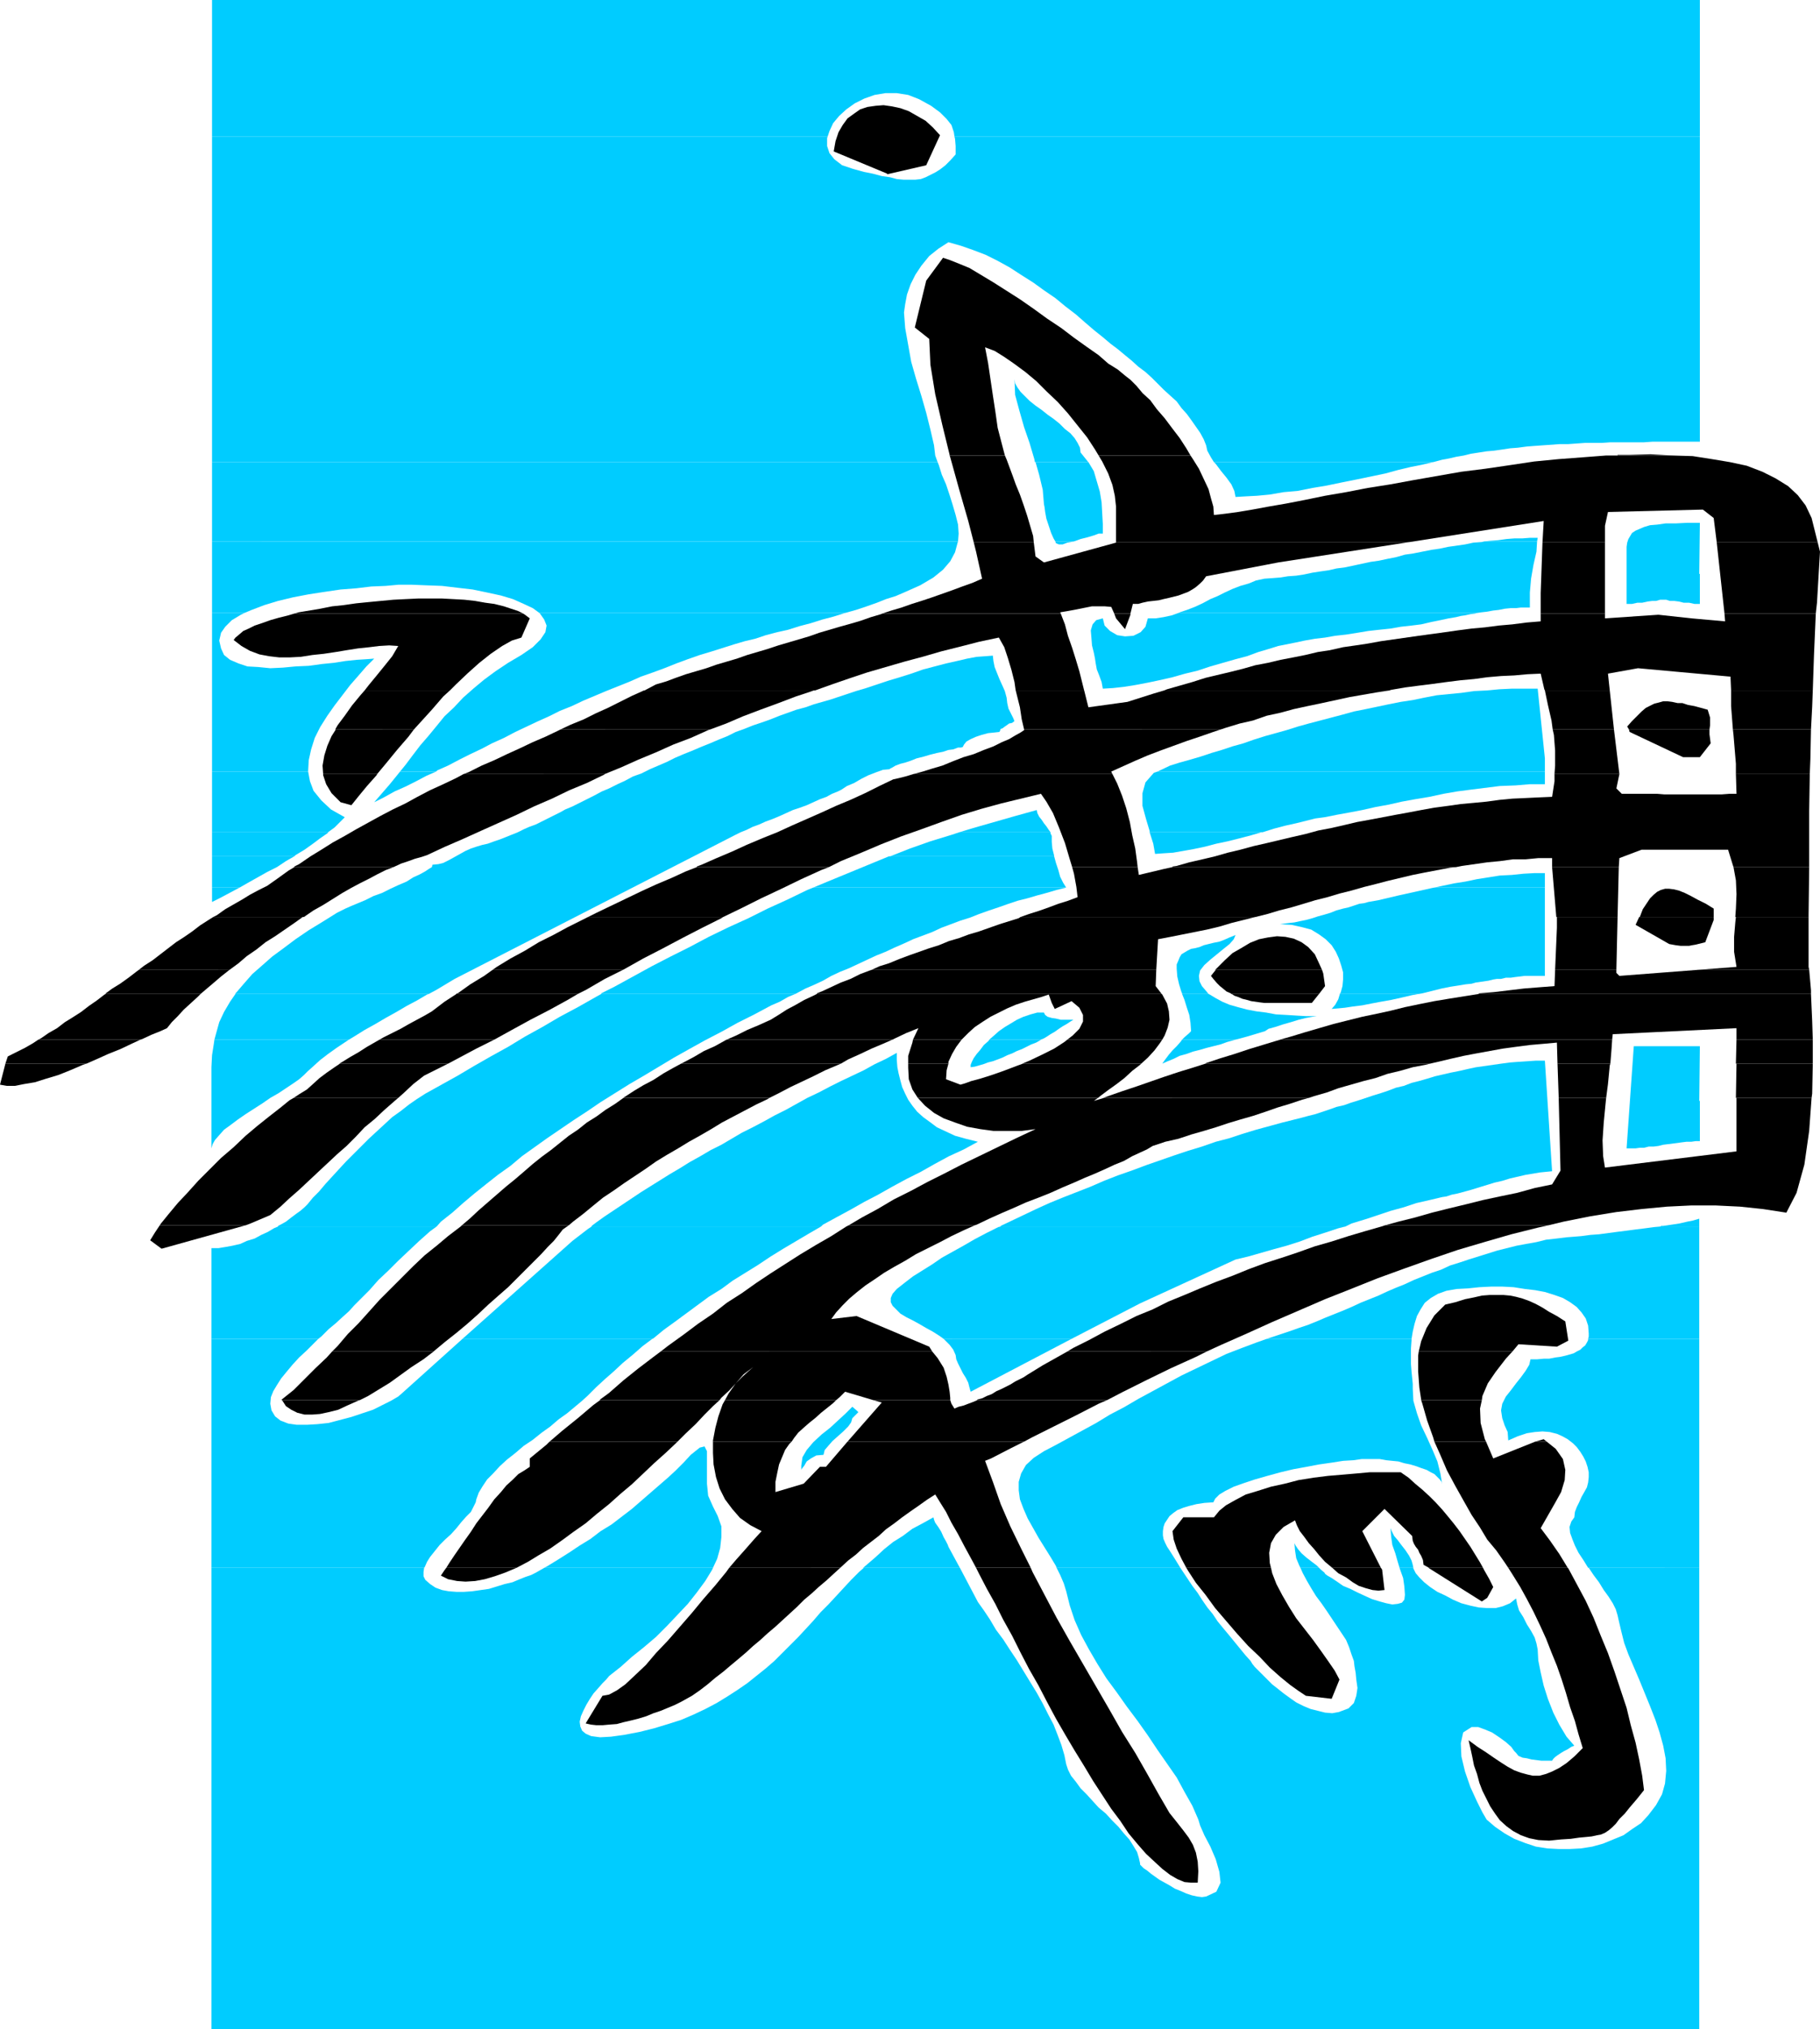 <?xml version="1.0" encoding="UTF-8" standalone="no"?>
<svg
   version="1.0"
   width="129.553mm"
   height="144.396mm"
   id="svg152"
   sodipodi:docname="Musical Notes - Cartoon 1.wmf"
   xmlns:inkscape="http://www.inkscape.org/namespaces/inkscape"
   xmlns:sodipodi="http://sodipodi.sourceforge.net/DTD/sodipodi-0.dtd"
   xmlns="http://www.w3.org/2000/svg"
   xmlns:svg="http://www.w3.org/2000/svg">
  <sodipodi:namedview
     id="namedview152"
     pagecolor="#ffffff"
     bordercolor="#000000"
     borderopacity="0.25"
     inkscape:showpageshadow="2"
     inkscape:pageopacity="0.0"
     inkscape:pagecheckerboard="0"
     inkscape:deskcolor="#d1d1d1"
     inkscape:document-units="mm" />
  <defs
     id="defs1">
    <pattern
       id="WMFhbasepattern"
       patternUnits="userSpaceOnUse"
       width="6"
       height="6"
       x="0"
       y="0" />
  </defs>
  <path
     style="fill:#00ccff;fill-opacity:1;fill-rule:evenodd;stroke:none"
     d="M 57.045,36.685 V 0 H 457.327 V 36.685 H 256.782 l -0.162,-1.131 -0.646,-1.939 -1.293,-1.616 -1.778,-1.778 -2.424,-1.778 -3.232,-1.778 -2.909,-1.131 -3.07,-0.485 h -3.07 l -2.909,0.485 -2.747,0.97 -2.586,1.293 -2.262,1.616 -1.939,1.778 -1.616,1.939 -0.97,2.101 -0.485,1.454 H 57.045 Z"
     id="path1" />
  <path
     style="fill:#00ccff;fill-opacity:1;fill-rule:evenodd;stroke:none"
     d="M 57.045,124.276 V 36.685 H 222.685 l -0.162,0.485 v 2.101 l 0.646,1.939 1.293,1.616 2.101,1.616 2.909,0.97 2.909,0.808 2.424,0.485 2.424,0.646 2.262,0.323 1.778,0.485 1.778,0.162 h 1.778 1.454 l 1.454,-0.162 1.293,-0.485 1.293,-0.646 1.293,-0.646 1.293,-0.808 1.454,-1.131 1.293,-1.293 1.454,-1.616 v -2.263 l -0.162,-1.939 -0.162,-0.646 h 200.545 v 19.716 62.381 h -2.101 -2.101 -2.101 -2.101 -2.262 -2.101 l -2.262,0.162 h -2.262 -2.262 -2.101 -2.424 l -2.262,0.162 h -2.262 -2.262 l -2.262,0.162 -2.262,0.162 h -2.262 l -2.262,0.162 -2.262,0.162 -2.262,0.162 -2.101,0.162 -2.424,0.323 -2.101,0.162 -2.101,0.323 -2.262,0.323 -1.939,0.162 -2.101,0.323 -2.101,0.323 -1.939,0.485 -1.939,0.323 -2.101,0.485 -1.778,0.323 -2.424,0.646 h -58.984 l -0.808,-1.293 -0.97,-1.778 -0.323,-1.454 -0.646,-1.616 -0.97,-1.778 -1.131,-1.616 -1.131,-1.616 -1.293,-1.778 -1.454,-1.616 -1.293,-1.778 -1.616,-1.454 -1.778,-1.616 -1.616,-1.616 -1.616,-1.616 -1.778,-1.616 -1.939,-1.454 -1.778,-1.616 -1.778,-1.454 -1.939,-1.616 -1.939,-1.454 -2.101,-1.778 -2.424,-1.939 -2.262,-1.939 -2.586,-2.263 -2.747,-2.101 -2.747,-2.263 -3.07,-2.101 -2.909,-2.101 -3.07,-1.939 -3.232,-2.101 -3.232,-1.778 -3.232,-1.616 -3.394,-1.293 -3.232,-1.131 -3.394,-0.97 -2.747,1.778 -2.424,1.939 -2.101,2.586 -1.616,2.424 -1.293,2.586 -0.97,2.747 -0.485,2.586 -0.323,2.263 0.323,4.202 0.808,4.525 0.808,4.525 1.293,4.525 1.454,4.687 1.293,4.525 1.131,4.525 0.97,4.202 0.323,2.747 0.646,1.778 H 57.045 Z"
     id="path2" />
  <path
     style="fill:#00ccff;fill-opacity:1;fill-rule:evenodd;stroke:none"
     d="m 278.436,124.276 -0.162,-0.808 -1.293,-4.363 -1.454,-4.202 -1.293,-4.525 -1.131,-4.202 -0.162,-4.202 0.162,1.131 0.646,1.131 0.808,1.131 1.131,1.131 1.293,1.293 1.616,1.293 1.616,1.131 1.616,1.293 1.616,1.131 1.616,1.293 1.454,1.454 1.454,1.131 1.131,1.293 0.808,1.293 0.646,1.293 0.162,1.293 1.939,2.424 0.162,0.162 h -14.221 v 0 z"
     id="path3" />
  <path
     style="fill:#00ccff;fill-opacity:1;fill-rule:evenodd;stroke:none"
     d="M 57.045,145.608 V 124.276 H 252.257 l 0.323,0.808 0.808,2.586 1.131,2.586 0.97,2.909 0.808,2.586 0.808,2.747 0.646,2.586 0.162,2.424 -0.162,2.101 H 57.045 Z"
     id="path4" />
  <path
     style="fill:#00ccff;fill-opacity:1;fill-rule:evenodd;stroke:none"
     d="m 283.931,145.608 -0.485,-0.808 -0.646,-1.454 -0.646,-1.939 -0.646,-1.939 -0.323,-1.778 -0.162,-1.293 -0.162,-0.808 -0.323,-3.879 -0.97,-4.04 -0.97,-3.394 h 14.221 l 1.454,2.424 0.808,2.747 0.808,2.747 0.485,2.909 0.162,2.909 0.162,2.909 v 2.586 h -1.131 l -1.293,0.485 -1.616,0.485 -1.939,0.485 -1.778,0.646 h -5.01 z"
     id="path5" />
  <path
     style="fill:#00ccff;fill-opacity:1;fill-rule:evenodd;stroke:none"
     d="m 399.313,145.608 1.454,-0.162 2.262,-0.162 2.262,-0.323 2.101,-0.162 h 2.101 l 2.101,-0.162 h 2.101 l -0.162,0.97 h -14.221 z"
     id="path6" />
  <path
     style="fill:#00ccff;fill-opacity:1;fill-rule:evenodd;stroke:none"
     d="m 326.593,124.276 0.485,0.485 1.454,1.939 1.454,1.778 1.293,1.778 0.808,1.778 0.323,1.616 2.747,-0.162 3.07,-0.162 3.394,-0.323 3.717,-0.646 3.717,-0.323 4.04,-0.808 3.878,-0.646 3.878,-0.808 4.04,-0.808 3.878,-0.808 3.878,-0.808 3.555,-0.97 3.394,-0.808 3.232,-0.646 2.747,-0.646 z"
     id="path7" />
  <path
     style="fill:#00ccff;fill-opacity:1;fill-rule:evenodd;stroke:none"
     d="m 57.045,164.84 v -19.231 H 257.752 l -0.162,0.485 -0.646,2.424 -1.293,2.424 -1.939,2.263 -2.586,2.101 -3.555,2.101 -4.363,1.939 -2.262,0.97 -2.586,0.808 -2.424,0.97 -2.747,0.97 -2.909,0.97 -2.909,0.808 h -82.254 l -1.778,-1.293 -2.424,-1.131 -2.909,-1.293 -3.232,-0.97 -3.717,-0.808 -3.878,-0.808 -4.202,-0.485 -4.04,-0.485 -4.363,-0.162 -4.04,-0.162 h -3.232 l -3.555,0.323 -3.878,0.162 -4.04,0.485 -4.202,0.323 -4.363,0.646 -4.202,0.646 -4.202,0.808 -4.04,0.97 -3.717,1.131 -3.394,1.293 -1.939,0.808 z"
     id="path8" />
  <path
     style="fill:#00ccff;fill-opacity:1;fill-rule:evenodd;stroke:none"
     d="m 317.059,164.84 0.323,-0.162 1.939,-0.646 2.101,-0.808 2.101,-0.97 2.101,-1.131 1.939,-0.808 1.939,-0.97 2.101,-0.97 2.101,-0.808 2.262,-0.646 1.939,-0.808 2.262,-0.485 2.262,-0.162 2.101,-0.162 1.939,-0.323 2.262,-0.162 2.101,-0.323 2.262,-0.485 2.101,-0.323 2.262,-0.323 2.101,-0.485 2.424,-0.323 2.262,-0.485 2.262,-0.485 2.262,-0.485 2.262,-0.323 2.262,-0.485 2.424,-0.485 2.262,-0.646 2.262,-0.323 2.424,-0.485 2.424,-0.485 2.262,-0.323 2.262,-0.485 2.262,-0.323 2.262,-0.323 2.262,-0.485 2.262,-0.162 0.646,-0.162 h 14.221 l -0.162,2.747 -0.808,3.555 -0.646,3.717 -0.323,3.717 v 4.04 h -1.131 -1.293 l -1.293,0.162 h -1.454 l -1.616,0.162 -1.616,0.323 -1.454,0.162 -1.778,0.323 -1.454,0.162 -1.131,0.162 z"
     id="path9" />
  <path
     style="fill:#00ccff;fill-opacity:1;fill-rule:evenodd;stroke:none"
     d="m 283.931,145.608 0.162,0.485 0.808,0.323 h 0.97 l 1.293,-0.485 1.778,-0.323 h -5.01 z"
     id="path10" />
  <path
     style="fill:#00ccff;fill-opacity:1;fill-rule:evenodd;stroke:none"
     d="m 57.045,207.504 v -42.664 h 8.726 l -0.97,0.485 -2.424,1.454 -1.778,1.778 -1.131,1.616 -0.485,2.101 0.485,2.101 0.808,1.778 1.616,1.293 2.262,0.97 2.424,0.808 2.909,0.162 3.232,0.323 3.394,-0.162 3.394,-0.323 3.555,-0.162 3.555,-0.485 3.232,-0.323 3.07,-0.485 3.07,-0.323 2.586,-0.162 2.101,-0.162 -2.101,2.101 -2.101,2.424 -2.262,2.586 -2.101,2.747 -2.101,2.747 -1.939,2.747 -1.939,3.071 -1.454,2.909 -0.97,3.071 -0.646,2.909 -0.162,2.909 v 0.162 z"
     id="path11" />
  <path
     style="fill:#00ccff;fill-opacity:1;fill-rule:evenodd;stroke:none"
     d="m 107.625,207.504 1.454,-1.778 1.939,-2.586 2.101,-2.747 2.101,-2.424 2.262,-2.747 2.101,-2.586 2.586,-2.424 2.424,-2.586 2.747,-2.424 2.909,-2.424 3.07,-2.263 3.394,-2.263 3.555,-2.101 3.07,-2.101 2.101,-2.101 1.293,-1.939 0.323,-1.778 -0.646,-1.616 -1.131,-1.616 -0.162,-0.162 h 82.254 l -3.07,0.97 -3.07,0.808 -3.07,0.97 -3.07,0.808 -3.07,0.97 -2.909,0.646 -3.07,0.808 -2.909,0.97 -2.747,0.646 -2.747,0.808 -3.07,0.97 -3.07,0.97 -3.232,0.97 -3.232,1.131 -3.07,1.131 -3.232,1.293 -3.07,1.131 -3.232,1.131 -2.909,1.293 -3.232,1.293 -3.232,1.293 -3.07,1.293 -3.07,1.293 -3.07,1.454 -3.232,1.293 -2.909,1.454 -3.232,1.454 -3.07,1.454 -2.747,1.293 -3.07,1.616 -3.232,1.454 -2.747,1.454 -3.07,1.454 -2.909,1.454 -3.07,1.616 -2.909,1.293 -0.323,0.323 h -9.696 z"
     id="path12" />
  <path
     style="fill:#00ccff;fill-opacity:1;fill-rule:evenodd;stroke:none"
     d="m 311.403,207.504 3.394,-1.616 2.586,-0.808 2.909,-0.808 2.747,-0.808 2.909,-0.97 2.747,-0.808 2.909,-0.97 2.909,-0.808 2.747,-0.97 3.07,-0.97 2.909,-0.808 2.909,-0.808 3.07,-0.97 2.909,-0.808 3.07,-0.808 3.07,-0.808 3.07,-0.808 2.909,-0.808 3.232,-0.646 3.07,-0.646 3.07,-0.646 3.232,-0.646 3.232,-0.485 3.07,-0.646 3.394,-0.646 3.232,-0.323 3.394,-0.323 3.394,-0.485 3.394,-0.162 3.394,-0.323 3.394,-0.162 h 3.555 3.394 l 1.939,18.746 v 3.555 z"
     id="path13" />
  <path
     style="fill:#00ccff;fill-opacity:1;fill-rule:evenodd;stroke:none"
     d="m 317.059,164.84 -1.778,0.646 -2.262,0.485 -2.101,0.323 h -2.101 l -0.646,2.263 -1.293,1.454 -1.939,0.97 -2.262,0.162 -2.101,-0.323 -1.939,-1.131 -1.454,-1.454 -0.485,-1.939 -1.778,0.485 -0.97,1.131 -0.485,1.616 0.162,1.939 0.162,2.101 0.485,1.939 0.323,1.616 0.162,1.131 0.323,1.778 0.646,1.616 0.646,1.778 0.323,1.778 2.747,-0.162 2.909,-0.323 3.07,-0.485 3.394,-0.646 3.07,-0.646 3.555,-0.808 3.394,-0.97 3.394,-0.808 3.394,-1.131 3.394,-0.97 3.394,-0.97 3.07,-0.808 3.07,-1.131 2.747,-0.808 2.586,-0.808 2.424,-0.485 2.424,-0.485 2.262,-0.485 2.747,-0.485 2.747,-0.323 2.747,-0.485 2.909,-0.323 3.07,-0.485 2.909,-0.485 2.909,-0.323 3.07,-0.323 2.747,-0.485 2.909,-0.323 2.586,-0.323 2.747,-0.646 2.424,-0.485 2.262,-0.485 0.97,-0.162 0.97,-0.162 1.293,-0.323 1.131,-0.162 1.454,-0.323 1.293,-0.162 0.485,-0.162 z"
     id="path14" />
  <path
     style="fill:#00ccff;fill-opacity:1;fill-rule:evenodd;stroke:none"
     d="M 57.045,223.827 V 207.504 h 25.856 l 0.485,2.586 0.97,2.586 2.101,2.586 2.586,2.424 3.717,2.101 -1.293,1.293 -1.454,1.454 -1.778,1.293 H 57.045 Z"
     id="path15" />
  <path
     style="fill:#00ccff;fill-opacity:1;fill-rule:evenodd;stroke:none"
     d="m 258.075,223.827 3.717,-1.131 5.656,-1.616 5.656,-1.616 5.818,-1.616 0.162,0.808 0.485,0.97 0.646,0.808 0.646,0.97 0.646,0.808 0.646,0.97 0.485,0.646 h -24.563 z"
     id="path16" />
  <path
     style="fill:#00ccff;fill-opacity:1;fill-rule:evenodd;stroke:none"
     d="m 309.302,223.827 v -0.323 l -0.97,-3.232 -0.97,-3.555 v -3.394 l 0.808,-2.909 2.262,-2.586 0.97,-0.323 h 104.232 v 3.394 h -4.04 l -3.878,0.323 -4.202,0.162 -3.878,0.485 -3.878,0.485 -3.717,0.485 -3.717,0.646 -3.717,0.808 -3.878,0.646 -3.555,0.646 -3.555,0.808 -3.555,0.646 -3.555,0.808 -3.394,0.646 -3.555,0.646 -3.232,0.646 -2.424,0.323 -2.586,0.646 -2.586,0.646 -2.909,0.646 -3.07,0.808 -3.07,0.97 h -0.323 -29.896 v 0 z"
     id="path17" />
  <path
     style="fill:#00ccff;fill-opacity:1;fill-rule:evenodd;stroke:none"
     d="m 107.625,207.504 -0.646,0.808 -2.101,2.586 -2.101,2.424 -2.101,2.424 2.586,-1.293 2.909,-1.616 2.909,-1.293 2.909,-1.454 2.747,-1.454 2.586,-1.131 h -9.696 z"
     id="path18" />
  <path
     style="fill:#00ccff;fill-opacity:1;fill-rule:evenodd;stroke:none"
     d="m 57.045,230.291 v -6.464 h 31.189 v 0.162 l -2.101,1.454 -1.939,1.454 -2.262,1.616 -2.424,1.454 -0.323,0.323 H 57.045 Z"
     id="path19" />
  <path
     style="fill:#00ccff;fill-opacity:1;fill-rule:evenodd;stroke:none"
     d="m 239.491,230.291 5.333,-2.101 5.494,-1.939 5.818,-1.778 1.939,-0.646 h 24.563 v 0.323 l 0.323,0.646 v 1.616 l 0.162,1.778 0.485,1.939 v 0.162 h -44.117 z"
     id="path20" />
  <path
     style="fill:#00ccff;fill-opacity:1;fill-rule:evenodd;stroke:none"
     d="m 309.302,223.827 0.97,3.071 0.485,2.747 2.262,-0.162 2.586,-0.162 2.747,-0.485 2.747,-0.485 3.07,-0.646 3.07,-0.808 3.07,-0.646 3.232,-0.808 3.07,-0.808 2.747,-0.808 h -29.896 v 0 z"
     id="path21" />
  <path
     style="fill:#00ccff;fill-opacity:1;fill-rule:evenodd;stroke:none"
     d="m 57.045,238.694 v -8.404 h 22.139 l -2.262,1.293 -2.424,1.616 -2.586,1.293 -2.586,1.454 -2.586,1.454 -2.262,1.293 h -7.434 z"
     id="path22" />
  <path
     style="fill:#00ccff;fill-opacity:1;fill-rule:evenodd;stroke:none"
     d="m 218.806,238.694 3.878,-1.616 5.494,-2.263 5.494,-2.263 5.494,-2.263 h 0.323 44.117 l 0.485,1.778 0.646,1.939 0.485,1.778 0.808,1.616 0.808,1.293 h -68.034 z"
     id="path23" />
  <path
     style="fill:#00ccff;fill-opacity:1;fill-rule:evenodd;stroke:none"
     d="m 385.9,238.694 2.262,-0.485 3.07,-0.646 3.07,-0.485 3.07,-0.646 3.07,-0.485 3.07,-0.485 3.232,-0.162 3.07,-0.323 2.909,-0.162 h 2.909 v 3.879 h -29.734 z"
     id="path24" />
  <path
     style="fill:#00ccff;fill-opacity:1;fill-rule:evenodd;stroke:none"
     d="m 161.761,267.137 3.555,-1.778 5.01,-2.747 5.01,-2.747 5.01,-2.586 5.171,-2.586 5.171,-2.747 5.333,-2.586 5.333,-2.424 5.171,-2.586 5.333,-2.424 5.333,-2.586 1.616,-0.646 h 68.034 l -2.586,0.646 -2.747,0.808 -2.424,0.646 -2.747,0.808 -2.586,0.646 -2.424,0.808 -2.747,0.97 -2.424,0.808 -2.747,0.97 -2.424,0.97 -2.586,0.808 -2.586,0.97 -2.586,0.97 -2.424,1.131 -2.586,0.97 -2.586,0.97 -2.424,1.131 -2.586,1.131 -2.424,1.131 -2.424,0.97 -2.424,1.131 -2.424,1.131 -2.424,1.131 -2.424,0.97 -2.424,1.131 -2.262,1.293 -2.424,1.131 -2.262,0.97 -2.424,1.293 -0.323,0.162 h -52.197 v 0 z"
     id="path25" />
  <path
     style="fill:#00ccff;fill-opacity:1;fill-rule:evenodd;stroke:none"
     d="m 360.529,267.137 0.162,-0.162 0.485,-1.778 0.162,-1.778 v -1.939 l -0.485,-1.778 -0.646,-1.939 -0.808,-1.778 -1.131,-1.778 -1.616,-1.616 -1.778,-1.293 -2.101,-1.293 -2.424,-0.646 -2.909,-0.646 -3.07,-0.162 1.131,-0.162 1.293,-0.162 1.454,-0.162 1.454,-0.323 1.616,-0.323 1.778,-0.485 1.454,-0.485 1.778,-0.485 1.616,-0.485 1.616,-0.646 1.778,-0.485 1.454,-0.323 1.454,-0.485 1.454,-0.485 1.293,-0.162 1.131,-0.323 2.747,-0.485 2.747,-0.646 2.747,-0.646 2.909,-0.646 2.909,-0.646 2.909,-0.646 0.808,-0.162 h 29.734 v 6.949 16.807 h -1.454 -1.293 -1.454 -1.293 l -1.293,0.162 -1.293,0.162 -1.131,0.162 h -1.293 l -1.293,0.323 h -1.131 l -0.97,0.162 -1.293,0.323 -1.131,0.162 -1.131,0.162 -1.131,0.162 -1.131,0.323 -1.616,0.162 -1.939,0.323 -2.101,0.323 -2.424,0.485 -2.586,0.646 -2.586,0.646 -0.97,0.162 h -21.008 v 0 z"
     id="path26" />
  <path
     style="fill:#00ccff;fill-opacity:1;fill-rule:evenodd;stroke:none"
     d="m 57.045,238.694 v 3.879 l 2.262,-1.131 2.424,-1.293 2.424,-1.293 0.323,-0.162 h -7.434 z"
     id="path27" />
  <path
     style="fill:#00ccff;fill-opacity:1;fill-rule:evenodd;stroke:none"
     d="m 74.821,329.68 0.646,-0.323 1.454,-0.808 1.454,-1.131 1.293,-0.97 1.131,-0.808 1.131,-0.97 0.808,-0.808 1.454,-1.778 1.616,-1.616 1.778,-2.101 1.778,-1.939 1.778,-1.939 1.939,-2.101 2.101,-2.101 1.939,-1.939 2.101,-2.101 2.101,-1.939 2.101,-1.939 2.101,-1.939 2.262,-1.616 2.262,-1.778 2.101,-1.454 2.262,-1.454 4.363,-2.424 4.363,-2.424 4.363,-2.586 4.525,-2.586 4.686,-2.586 4.525,-2.747 4.686,-2.586 4.686,-2.747 4.848,-2.586 4.848,-2.747 1.454,-0.808 h 52.197 l -1.939,0.808 -2.262,1.293 -2.262,0.97 -4.525,2.424 -4.525,2.263 -4.363,2.424 -4.363,2.263 -4.363,2.424 -4.04,2.263 -4.04,2.424 -4.04,2.424 -3.878,2.263 -3.878,2.424 -3.878,2.424 -3.555,2.424 -3.717,2.424 -3.555,2.424 -3.555,2.424 -3.394,2.424 -3.394,2.424 -3.07,2.586 -3.394,2.424 -3.07,2.424 -3.232,2.586 -3.07,2.586 -2.909,2.586 -3.07,2.424 -1.131,1.293 H 74.821 v 0 z"
     id="path28" />
  <path
     style="fill:#00ccff;fill-opacity:1;fill-rule:evenodd;stroke:none"
     d="m 159.176,329.68 1.293,-0.97 2.262,-1.616 2.424,-1.616 2.424,-1.616 2.424,-1.616 2.424,-1.616 2.586,-1.616 2.586,-1.616 2.586,-1.616 2.747,-1.616 2.586,-1.616 2.909,-1.616 2.747,-1.616 2.909,-1.454 2.747,-1.616 2.747,-1.616 2.909,-1.454 3.07,-1.616 2.909,-1.616 2.909,-1.454 2.909,-1.616 2.909,-1.616 3.07,-1.454 3.07,-1.616 2.909,-1.454 3.07,-1.454 3.07,-1.454 2.909,-1.616 3.07,-1.454 2.909,-1.616 v 1.939 l 0.162,1.939 0.323,1.616 0.485,1.939 0.485,1.778 0.808,1.778 0.808,1.616 1.131,1.616 1.293,1.616 1.616,1.454 1.778,1.293 1.939,1.454 2.424,1.131 2.424,1.131 2.909,0.808 3.232,0.808 -3.878,2.101 -3.878,1.778 -3.878,2.101 -3.717,2.101 -3.878,1.939 -3.878,2.101 -3.717,2.101 -3.717,1.939 -3.717,2.101 -3.878,2.101 -3.555,1.939 -0.485,0.485 h -61.731 v 0 z"
     id="path29" />
  <path
     style="fill:#00ccff;fill-opacity:1;fill-rule:evenodd;stroke:none"
     d="m 269.225,329.68 2.747,-1.293 3.394,-1.616 3.394,-1.616 3.555,-1.616 3.555,-1.454 3.717,-1.454 3.717,-1.454 3.717,-1.616 3.717,-1.454 3.717,-1.293 3.878,-1.454 3.717,-1.293 3.717,-1.293 3.878,-1.293 3.717,-1.131 3.717,-1.293 3.717,-0.97 3.394,-1.131 3.717,-1.131 3.555,-0.97 3.555,-0.97 3.232,-0.808 1.939,-0.485 1.778,-0.485 1.939,-0.485 1.939,-0.646 1.939,-0.646 1.778,-0.646 2.101,-0.485 1.778,-0.646 2.101,-0.646 1.939,-0.646 1.939,-0.646 2.101,-0.646 1.939,-0.646 2.101,-0.808 2.101,-0.485 2.101,-0.808 1.939,-0.485 2.262,-0.646 2.101,-0.646 2.101,-0.485 2.101,-0.485 2.424,-0.485 2.101,-0.485 2.262,-0.485 2.262,-0.323 2.262,-0.323 2.262,-0.323 2.424,-0.323 2.101,-0.162 2.424,-0.162 2.424,-0.162 h 2.424 l 1.939,29.736 -1.616,0.162 -1.616,0.162 -1.939,0.323 -1.939,0.323 -2.101,0.485 -2.101,0.485 -2.101,0.646 -2.101,0.485 -2.101,0.646 -2.101,0.646 -2.101,0.646 -1.778,0.485 -1.778,0.485 -1.616,0.323 -1.454,0.485 -1.131,0.162 -3.394,0.808 -3.555,0.808 -3.394,1.131 -3.555,0.97 -3.394,1.131 -3.394,1.131 -3.717,1.131 -1.616,0.808 h -92.758 v 0 z"
     id="path30" />
  <path
     style="fill:#00ccff;fill-opacity:1;fill-rule:evenodd;stroke:none"
     d="m 446.823,329.68 h 0.646 l 2.262,-0.323 2.101,-0.323 2.101,-0.485 1.616,-0.323 1.616,-0.485 v 2.101 h -10.342 v 0 z"
     id="path31" />
  <path
     style="fill:#00ccff;fill-opacity:1;fill-rule:evenodd;stroke:none"
     d="m 360.529,267.137 -0.485,1.616 -0.808,1.454 -0.97,1.131 1.778,-0.162 1.778,-0.162 2.101,-0.323 2.586,-0.323 2.424,-0.485 2.586,-0.485 2.747,-0.485 2.909,-0.646 2.747,-0.646 1.778,-0.323 h -21.008 v 0 z"
     id="path32" />
  <path
     style="fill:#00ccff;fill-opacity:1;fill-rule:evenodd;stroke:none"
     d="m 56.883,360.062 v -24.403 h 1.939 l 1.939,-0.323 1.778,-0.323 2.101,-0.485 1.778,-0.808 2.101,-0.646 1.778,-0.97 1.778,-0.808 1.616,-0.97 1.131,-0.485 h 42.662 l -1.778,1.293 -2.909,2.586 -2.747,2.586 -2.909,2.747 -2.586,2.586 -2.747,2.586 -2.424,2.747 -2.747,2.747 -1.293,1.293 -1.454,1.616 -1.616,1.454 -1.939,1.778 -1.939,1.616 -1.939,1.939 -0.808,0.646 z"
     id="path33" />
  <path
     style="fill:#00ccff;fill-opacity:1;fill-rule:evenodd;stroke:none"
     d="m 124.432,360.062 29.573,-26.342 2.101,-1.616 2.101,-1.616 0.97,-0.646 h 61.731 l -3.07,1.778 -3.555,2.101 -3.555,2.101 -3.394,2.101 -3.394,2.263 -3.394,2.101 -3.394,2.101 -3.07,2.263 -3.394,2.101 -3.07,2.263 -3.07,2.263 -3.07,2.263 -2.909,2.101 -2.747,2.263 -0.323,0.162 h -51.066 z"
     id="path34" />
  <path
     style="fill:#00ccff;fill-opacity:1;fill-rule:evenodd;stroke:none"
     d="m 253.873,360.062 -1.131,-0.808 -1.778,-1.131 -1.778,-0.97 -1.939,-1.131 -1.778,-0.97 -1.616,-0.808 -1.616,-0.97 -1.131,-1.131 -0.97,-0.97 -0.485,-0.97 v -1.131 l 0.485,-1.131 1.131,-1.293 2.262,-1.778 2.101,-1.616 2.586,-1.616 2.586,-1.616 2.586,-1.778 2.909,-1.616 2.909,-1.616 3.07,-1.778 3.07,-1.616 3.232,-1.616 0.646,-0.162 h 92.758 l -1.939,0.485 -3.394,1.131 -3.555,1.131 -3.394,1.293 -3.555,1.131 -3.555,0.97 -3.394,0.97 -3.394,0.97 -3.394,0.808 -25.694,11.797 -18.422,9.535 z"
     id="path35" />
  <path
     style="fill:#00ccff;fill-opacity:1;fill-rule:evenodd;stroke:none"
     d="m 340.814,360.062 1.454,-0.485 2.424,-0.808 2.424,-0.808 2.262,-0.808 2.424,-0.808 2.424,-0.97 2.262,-0.97 2.424,-0.97 2.424,-0.97 2.262,-0.97 2.424,-1.131 2.424,-0.97 2.424,-0.97 2.424,-1.131 2.262,-0.97 2.424,-0.97 2.424,-1.131 2.424,-0.97 2.424,-0.97 2.424,-0.808 2.424,-1.131 2.586,-0.808 2.424,-0.808 2.586,-0.808 2.586,-0.808 2.586,-0.808 2.586,-0.646 2.586,-0.646 2.586,-0.485 2.747,-0.485 2.586,-0.646 2.909,-0.323 2.586,-0.323 2.101,-0.162 1.939,-0.162 2.424,-0.323 2.262,-0.162 2.424,-0.323 2.424,-0.323 2.586,-0.323 2.424,-0.323 2.586,-0.323 2.424,-0.323 1.778,-0.162 h 10.342 v 30.221 h -29.896 l 0.162,-0.646 v -0.808 l -0.162,-2.101 -0.646,-1.939 -1.131,-1.616 -1.293,-1.454 -1.778,-1.293 -1.939,-1.131 -2.262,-0.808 -2.586,-0.808 -2.586,-0.485 -2.747,-0.323 -3.07,-0.485 -3.07,-0.162 h -2.909 l -3.232,0.162 -3.07,0.323 -3.07,0.162 -2.747,0.485 -2.262,0.808 -1.939,1.131 -1.616,1.293 -1.131,1.778 -0.97,1.778 -0.646,2.101 -0.485,2.101 -0.323,1.939 z"
     id="path36" />
  <path
     style="fill:#00ccff;fill-opacity:1;fill-rule:evenodd;stroke:none"
     d="m 56.883,421.634 v -61.572 h 28.765 l -1.293,1.293 -1.778,1.778 -2.101,1.939 -1.778,1.939 -1.616,1.939 -1.454,1.778 -1.131,1.778 -0.97,1.616 -0.646,1.616 -0.162,1.778 0.323,1.778 0.97,1.616 1.454,1.131 2.101,0.808 2.262,0.323 h 2.747 l 2.747,-0.162 3.07,-0.323 3.07,-0.808 3.07,-0.808 2.909,-0.97 2.909,-0.97 2.586,-1.293 2.262,-1.131 1.939,-1.131 1.293,-1.131 15.998,-14.383 h 51.066 l -2.586,1.939 -2.586,2.263 -2.747,2.263 -2.424,2.263 -2.586,2.263 -2.262,2.101 -2.262,2.263 -1.616,1.454 -1.939,1.616 -1.939,1.616 -2.262,1.616 -2.262,1.939 -2.262,1.616 -2.424,1.939 -2.424,1.616 -2.262,1.939 -2.262,1.778 -1.939,1.778 -1.778,1.939 -1.616,1.616 -1.293,1.939 -0.97,1.616 -0.646,1.778 -0.162,0.808 -0.646,1.293 -0.646,1.293 -1.293,1.293 -1.293,1.454 -1.293,1.616 -1.454,1.616 -1.616,1.454 -1.454,1.454 -1.293,1.616 -1.293,1.616 -0.808,1.293 -0.646,1.454 -0.162,0.162 z"
     id="path37" />
  <path
     style="fill:#00ccff;fill-opacity:1;fill-rule:evenodd;stroke:none"
     d="m 146.409,421.634 0.646,-0.323 2.909,-1.778 3.07,-1.939 2.909,-1.939 2.909,-1.778 2.747,-2.101 2.909,-1.778 2.747,-2.101 2.747,-2.101 2.424,-2.101 2.424,-2.101 2.424,-2.101 2.424,-2.101 2.101,-1.939 2.101,-2.101 1.939,-2.101 2.424,-1.939 1.293,-0.323 0.646,1.293 v 2.424 2.909 3.394 l 0.323,3.232 1.293,2.909 1.293,2.586 0.97,2.747 v 2.909 l -0.323,2.909 -0.808,2.909 -1.131,2.424 z"
     id="path38" />
  <path
     style="fill:#00ccff;fill-opacity:1;fill-rule:evenodd;stroke:none"
     d="m 232.219,421.634 1.131,-0.97 2.262,-1.939 2.262,-2.101 2.424,-1.939 2.586,-1.616 2.586,-1.939 2.747,-1.454 2.909,-1.616 0.162,0.646 0.323,0.808 0.808,1.131 0.808,1.293 0.646,1.454 0.646,1.131 0.485,0.97 0.162,0.485 3.07,5.656 h -25.856 v 0 z"
     id="path39" />
  <path
     style="fill:#00ccff;fill-opacity:1;fill-rule:evenodd;stroke:none"
     d="m 284.254,421.634 -0.162,-0.485 -1.454,-2.424 -1.616,-2.586 -1.616,-2.586 -1.454,-2.586 -1.454,-2.586 -1.131,-2.586 -0.97,-2.586 -0.323,-2.424 v -2.263 l 0.646,-2.263 1.293,-2.263 2.101,-1.939 2.747,-1.778 3.394,-1.778 3.555,-1.939 3.555,-1.939 3.555,-1.939 3.717,-2.263 3.717,-1.939 3.878,-2.263 3.878,-2.101 3.878,-2.101 3.878,-2.101 4.04,-1.939 4.04,-1.939 4.04,-1.939 4.202,-1.616 3.878,-1.454 2.747,-0.97 h 38.946 v 0.323 l -0.162,2.263 v 2.263 1.939 l 0.162,2.101 0.162,1.616 0.162,1.616 v 1.293 l 0.162,3.232 0.97,3.394 1.131,3.232 1.616,3.394 1.454,3.232 1.293,3.071 0.808,3.232 0.485,2.909 -0.162,-0.646 -0.485,-0.646 -0.646,-0.646 -0.808,-0.808 -0.97,-0.485 -1.131,-0.646 -1.454,-0.485 -1.293,-0.485 -1.616,-0.485 -1.616,-0.323 -1.616,-0.485 -1.616,-0.162 -1.616,-0.162 -1.778,-0.323 h -1.454 -1.616 -1.778 l -2.262,0.323 -2.747,0.162 -3.07,0.485 -3.394,0.485 -3.394,0.646 -3.555,0.646 -3.394,0.808 -3.555,0.97 -3.394,0.97 -2.909,0.97 -2.747,0.97 -2.262,1.131 -1.616,0.97 -1.131,1.131 -0.485,0.97 -2.424,0.162 -2.101,0.323 -1.939,0.485 -1.616,0.485 -1.616,0.646 -1.131,0.808 -0.97,0.808 -0.646,0.97 -0.646,0.97 -0.323,0.97 -0.162,1.131 v 1.131 l 0.162,0.97 0.485,1.131 0.485,0.97 0.646,0.97 1.131,1.778 1.293,2.101 0.485,0.808 z"
     id="path40" />
  <path
     style="fill:#00ccff;fill-opacity:1;fill-rule:evenodd;stroke:none"
     d="m 349.864,421.634 -0.323,-0.646 -0.808,-1.939 -0.323,-2.101 -0.162,-1.939 0.323,0.646 0.646,0.97 0.97,1.131 1.293,1.131 1.454,1.131 1.293,0.97 0.646,0.646 z"
     id="path41" />
  <path
     style="fill:#00ccff;fill-opacity:1;fill-rule:evenodd;stroke:none"
     d="m 376.528,421.634 -0.485,-1.616 -0.646,-2.263 -0.808,-2.263 -0.323,-2.263 -0.162,-2.263 0.323,0.808 0.646,1.293 0.97,1.131 0.97,1.293 1.131,1.454 0.97,1.454 0.646,1.293 0.323,1.131 0.162,0.808 h -3.717 z"
     id="path42" />
  <path
     style="fill:#00ccff;fill-opacity:1;fill-rule:evenodd;stroke:none"
     d="m 427.432,421.634 h -0.162 l -1.293,-2.101 -1.293,-1.939 -0.97,-1.939 -0.646,-1.616 -0.646,-1.778 -0.162,-1.616 0.485,-1.454 0.808,-1.131 0.162,-1.454 0.485,-1.293 0.646,-1.293 0.646,-1.454 0.646,-1.131 0.808,-1.454 0.323,-1.293 0.162,-1.454 v -1.293 l -0.323,-1.454 -0.485,-1.454 -0.646,-1.293 -0.808,-1.293 -0.97,-1.293 -0.97,-0.97 -1.454,-1.131 -1.454,-0.808 -1.454,-0.646 -1.939,-0.485 -1.939,-0.162 -2.101,0.162 -2.101,0.323 -2.424,0.808 -2.586,1.131 -0.162,-2.263 -0.808,-1.778 -0.646,-1.939 -0.323,-2.101 0.323,-1.778 0.97,-1.939 1.293,-1.616 1.454,-1.939 1.293,-1.616 1.293,-1.778 0.97,-1.616 0.323,-1.454 h 1.778 l 1.778,-0.162 h 1.454 l 1.616,-0.323 1.293,-0.162 1.454,-0.323 1.131,-0.323 1.131,-0.323 0.808,-0.485 0.97,-0.485 0.646,-0.646 0.646,-0.485 0.485,-0.808 0.323,-0.646 v -0.323 h 29.896 v 61.572 z"
     id="path43" />
  <path
     style="fill:#00ccff;fill-opacity:1;fill-rule:evenodd;stroke:none"
     d="m 253.873,360.062 0.323,0.323 1.293,1.293 0.97,1.293 0.646,1.454 0.162,1.131 0.485,1.131 0.646,1.293 0.646,1.293 0.808,1.293 0.646,1.293 0.323,1.293 0.323,1.131 27.149,-14.221 z"
     id="path44" />
  <path
     style="fill:#00ccff;fill-opacity:1;fill-rule:evenodd;stroke:none"
     d="M 56.883,421.634 V 545.749 H 457.166 V 421.634 h -29.734 l 1.293,1.939 1.454,1.939 1.293,2.101 1.293,1.778 1.131,1.778 0.808,1.616 0.485,1.616 0.323,1.454 0.646,2.747 0.808,3.232 1.131,3.071 1.454,3.394 1.454,3.394 1.454,3.555 1.454,3.555 1.454,3.717 1.131,3.394 0.97,3.555 0.646,3.394 0.162,3.394 -0.323,3.394 -0.808,2.909 -1.616,2.909 -2.101,2.747 -1.939,2.101 -2.424,1.616 -2.262,1.616 -2.747,1.131 -2.747,1.131 -2.909,0.808 -3.07,0.485 -3.07,0.162 h -2.909 l -3.07,-0.162 -3.07,-0.485 -2.909,-0.97 -2.909,-1.131 -2.586,-1.454 -2.586,-1.778 -2.262,-1.939 -1.131,-1.939 -1.454,-2.909 -1.778,-3.879 -1.454,-4.202 -0.97,-4.04 -0.162,-3.555 0.646,-2.909 2.262,-1.454 h 1.778 l 1.778,0.646 1.939,0.808 1.939,1.293 1.778,1.293 1.454,1.293 0.808,1.131 0.485,0.485 0.646,0.808 1.131,0.485 1.131,0.162 1.293,0.323 1.293,0.162 1.293,0.162 h 1.454 1.454 l 0.323,-0.485 0.485,-0.485 0.646,-0.485 0.97,-0.646 0.808,-0.485 0.97,-0.485 0.97,-0.646 0.808,-0.323 -2.101,-2.424 -1.939,-3.232 -1.616,-3.232 -1.454,-3.717 -1.131,-3.555 -0.808,-3.555 -0.646,-3.232 -0.162,-2.909 -0.323,-1.616 -0.485,-1.616 -0.97,-1.778 -1.131,-1.778 -0.97,-1.939 -1.131,-1.778 -0.485,-1.616 -0.323,-1.616 -1.616,1.293 -1.939,0.808 -1.939,0.485 h -2.262 l -2.262,-0.162 -2.262,-0.485 -2.424,-0.646 -2.262,-0.97 -2.101,-1.131 -2.101,-0.97 -1.939,-1.293 -1.616,-1.293 -1.293,-1.293 -0.97,-1.131 -0.646,-1.293 v -0.162 h -3.717 l 0.162,0.485 0.808,2.263 0.323,2.263 0.162,2.263 -0.162,1.293 -0.646,0.808 -1.131,0.323 -1.454,0.162 -1.616,-0.323 -1.778,-0.485 -2.101,-0.646 -1.778,-0.808 -2.101,-0.97 -1.939,-0.97 -1.939,-0.808 -1.616,-1.131 -1.454,-0.97 -1.131,-0.646 -0.646,-0.485 -0.162,-0.323 -0.97,-0.808 -0.485,-0.485 h -5.01 l 0.646,1.454 1.131,2.101 1.131,1.939 1.293,2.101 1.454,1.939 1.454,2.101 1.293,1.939 1.293,1.939 1.293,1.939 1.293,1.939 0.808,1.939 0.646,1.939 0.646,1.778 0.162,1.454 0.323,1.778 0.162,1.778 0.323,2.263 -0.323,2.101 -0.646,1.939 -1.454,1.454 -2.586,0.97 -1.778,0.323 -1.939,-0.162 -1.939,-0.485 -1.939,-0.485 -1.939,-0.808 -1.939,-0.97 -1.616,-1.131 -1.778,-1.293 -1.616,-1.293 -1.454,-1.131 -1.293,-1.293 -1.293,-1.293 -1.131,-1.131 -0.97,-0.97 -0.646,-0.808 -0.485,-0.808 -1.454,-1.616 -1.454,-1.778 -1.454,-1.778 -1.454,-1.778 -1.616,-1.939 -1.454,-1.778 -1.293,-1.939 -1.454,-1.778 -1.454,-2.101 -1.131,-1.778 -1.454,-1.939 -1.293,-1.939 -1.293,-1.939 -0.646,-0.97 h -33.29 l 0.97,1.939 0.97,2.263 0.646,2.101 0.97,3.879 1.293,3.879 1.778,4.04 2.101,3.879 2.262,3.879 2.424,3.879 2.747,3.717 2.747,3.879 2.909,3.879 2.747,3.879 2.586,3.879 2.586,3.717 2.586,3.717 2.101,3.879 2.101,3.717 1.616,3.717 0.485,1.616 1.131,2.586 1.616,3.071 1.454,3.394 0.97,3.394 0.323,2.909 -1.131,2.424 -2.747,1.293 -1.131,0.162 -1.293,-0.162 -1.454,-0.323 -1.454,-0.485 -1.454,-0.646 -1.616,-0.646 -1.293,-0.808 -1.454,-0.808 -1.454,-0.808 -1.131,-0.808 -1.131,-0.808 -0.97,-0.808 -0.97,-0.646 -0.485,-0.485 -0.485,-0.485 v -0.323 l -0.323,-1.454 -0.485,-1.616 -0.97,-1.616 -1.131,-1.778 -1.454,-1.616 -1.454,-1.778 -1.778,-1.778 -1.616,-1.778 -1.939,-1.616 -1.616,-1.778 -1.616,-1.778 -1.616,-1.616 -1.293,-1.778 -1.293,-1.616 -0.808,-1.616 -0.485,-1.454 -0.485,-2.424 -0.808,-2.747 -0.97,-2.586 -1.131,-2.909 -1.454,-2.747 -1.454,-2.909 -1.616,-2.909 -1.778,-2.909 -1.778,-2.909 -1.778,-2.909 -1.939,-2.909 -1.778,-2.747 -1.939,-2.586 -1.616,-2.747 -1.616,-2.424 -1.616,-2.263 -4.848,-9.212 h -25.856 l -1.293,1.131 -2.101,2.101 -2.101,2.263 -1.939,2.101 -2.101,2.263 -2.101,2.101 -1.939,2.263 -1.939,2.101 -2.101,2.263 -2.262,2.263 -2.101,2.101 -2.101,2.101 -2.424,2.101 -2.424,1.939 -2.424,1.939 -2.586,1.778 -2.747,1.778 -2.909,1.778 -3.07,1.616 -3.07,1.454 -3.394,1.454 -3.555,1.131 -3.717,1.131 -3.878,0.97 -4.202,0.808 -3.555,0.485 -2.909,0.162 -2.424,-0.323 -1.454,-0.646 -0.97,-0.808 -0.485,-1.131 -0.162,-1.293 0.323,-1.454 0.646,-1.454 0.808,-1.616 0.97,-1.616 0.97,-1.454 1.293,-1.454 1.131,-1.293 0.97,-0.97 0.808,-0.97 3.07,-2.424 3.07,-2.747 3.232,-2.586 3.232,-2.747 2.909,-2.909 2.909,-3.071 2.747,-2.909 2.424,-3.071 2.262,-3.071 1.778,-2.909 0.323,-0.646 h -45.41 l -2.262,1.293 -1.293,0.646 -1.454,0.485 -1.616,0.646 -1.939,0.808 -2.101,0.485 -2.101,0.646 -2.101,0.646 -2.262,0.323 -2.262,0.323 -2.262,0.162 h -1.939 l -2.101,-0.162 -1.778,-0.323 -1.778,-0.646 -1.454,-0.97 -1.293,-1.131 -0.485,-0.97 v -1.131 l 0.162,-1.131 H 56.883 Z"
     id="path45" />
  <path
     style="fill:#00ccff;fill-opacity:1;fill-rule:evenodd;stroke:none"
     d="m 63.347,267.137 0.323,-0.323 1.939,-2.263 2.262,-2.586 2.586,-2.263 2.747,-2.424 3.07,-2.263 3.232,-2.424 3.555,-2.424 3.717,-2.263 3.878,-2.424 0.97,-0.485 1.293,-0.646 1.454,-0.646 1.939,-0.808 1.939,-0.808 2.262,-1.131 2.262,-0.808 2.262,-1.131 2.101,-0.97 2.262,-0.97 1.778,-1.131 1.778,-0.808 1.454,-0.808 0.97,-0.646 0.808,-0.485 0.162,-0.646 1.616,-0.162 1.293,-0.323 1.616,-0.808 1.454,-0.808 1.454,-0.808 1.454,-0.808 1.454,-0.646 1.454,-0.485 1.616,-0.485 1.454,-0.323 1.778,-0.646 1.454,-0.485 1.616,-0.646 1.616,-0.646 1.616,-0.646 1.616,-0.808 1.454,-0.646 1.778,-0.646 1.293,-0.646 1.616,-0.808 1.293,-0.646 1.293,-0.646 1.293,-0.646 1.131,-0.646 1.939,-0.808 1.939,-0.97 1.939,-0.97 1.939,-0.97 2.101,-1.131 1.939,-0.808 2.262,-1.131 2.101,-0.97 2.101,-1.131 2.262,-0.808 2.262,-1.131 2.262,-0.97 2.262,-0.97 2.262,-1.131 2.262,-0.97 2.424,-0.97 2.262,-0.97 2.424,-0.97 2.262,-0.97 2.424,-0.97 2.262,-1.131 2.262,-0.808 2.424,-0.97 2.424,-0.808 2.262,-0.808 2.424,-0.97 2.262,-0.808 2.262,-0.808 2.424,-0.646 2.262,-0.808 2.262,-0.646 2.262,-0.646 1.939,-0.646 2.424,-0.808 2.424,-0.808 2.747,-0.808 2.909,-0.97 2.909,-0.97 3.232,-0.97 3.07,-0.97 3.232,-1.131 3.07,-0.808 3.07,-0.808 2.909,-0.646 2.747,-0.646 2.586,-0.485 2.262,-0.162 2.101,-0.162 0.162,1.454 0.323,1.616 0.646,1.616 0.646,1.616 0.808,1.778 0.646,1.454 0.485,1.778 0.162,1.454 0.323,1.454 0.646,1.293 0.646,1.293 0.323,0.808 -0.646,0.485 -0.808,0.162 -0.646,0.485 -0.485,0.323 -0.646,0.485 -0.485,0.162 -0.162,0.485 -0.162,0.323 -1.454,0.162 -1.616,0.162 -1.778,0.485 -1.454,0.485 -1.454,0.646 -1.131,0.646 -0.646,0.808 -0.323,0.646 -0.485,0.162 h -0.808 l -1.293,0.485 -1.293,0.162 -1.454,0.485 -1.616,0.323 -1.939,0.485 -1.616,0.485 -1.939,0.485 -1.616,0.646 -1.454,0.485 -1.293,0.323 -1.293,0.485 -0.808,0.485 -0.646,0.323 -0.162,0.162 -1.778,0.162 -1.778,0.646 -2.101,0.808 -1.939,0.97 -1.939,1.131 -1.939,0.808 -1.454,0.97 -0.97,0.485 -1.616,0.646 -1.454,0.808 -1.778,0.646 -1.778,0.808 -1.778,0.808 -1.778,0.646 -1.939,0.646 -1.778,0.808 -1.778,0.808 -1.939,0.808 -1.778,0.646 -1.778,0.808 -1.778,0.646 -1.616,0.808 -1.616,0.646 -1.616,0.808 -75.306,38.624 -2.424,1.454 -2.424,1.454 -2.101,1.131 H 63.347 v 0 z"
     id="path46" />
  <path
     style="fill:#00ccff;fill-opacity:1;fill-rule:evenodd;stroke:none"
     d="m 318.028,267.137 -0.162,-0.323 -0.646,-2.101 -0.485,-2.101 -0.162,-2.101 v -1.131 l 0.485,-1.131 0.323,-0.808 0.485,-0.808 0.808,-0.485 0.808,-0.485 0.97,-0.485 0.97,-0.162 1.293,-0.323 1.131,-0.485 1.293,-0.323 1.293,-0.323 1.616,-0.323 1.293,-0.485 1.454,-0.646 1.616,-0.646 -0.485,1.131 -1.131,1.293 -1.616,1.293 -1.778,1.454 -1.778,1.454 -1.616,1.454 -1.131,1.454 -0.323,1.454 0.162,1.454 0.646,1.293 0.97,1.131 0.808,0.97 h -7.11 v 0 z"
     id="path47" />
  <path
     style="fill:#00ccff;fill-opacity:1;fill-rule:evenodd;stroke:none"
     d="m 457.166,154.335 0.162,-13.737 h -3.394 l -3.07,0.162 h -2.747 l -2.262,0.323 -1.939,0.162 -1.616,0.485 -1.131,0.485 -1.131,0.485 -0.97,0.646 -0.485,0.808 -0.485,0.808 -0.323,0.97 -0.162,1.131 v 1.293 1.454 1.616 10.989 h 1.454 l 1.454,-0.323 h 1.293 l 1.454,-0.323 1.293,-0.162 h 0.97 l 1.131,-0.323 h 0.808 0.808 l 0.97,0.323 h 1.131 l 1.293,0.162 1.293,0.323 h 1.454 l 1.454,0.323 h 1.454 v -8.08 0 z"
     id="path48" />
  <path
     style="fill:#00ccff;fill-opacity:1;fill-rule:evenodd;stroke:none"
     d="m 57.691,279.581 0.485,-1.778 0.808,-2.909 1.293,-2.747 1.616,-2.747 1.454,-2.101 h 52.035 l -0.485,0.162 -2.747,1.616 -2.747,1.454 -2.747,1.616 -2.909,1.616 -2.747,1.616 -2.909,1.616 -2.586,1.616 -1.616,0.97 z"
     id="path49" />
  <path
     style="fill:#00ccff;fill-opacity:1;fill-rule:evenodd;stroke:none"
     d="m 266.155,279.581 1.131,-0.97 1.454,-1.293 1.616,-1.131 1.616,-0.97 1.616,-0.97 1.778,-0.808 1.939,-0.646 1.778,-0.485 h 1.778 l 0.323,0.646 0.646,0.485 1.131,0.323 1.131,0.162 1.293,0.323 h 1.293 1.131 0.97 l -0.808,0.485 -0.97,0.646 -1.131,0.646 -0.97,0.646 -1.131,0.808 -1.131,0.646 -0.97,0.646 -0.808,0.485 -0.808,0.323 H 266.155 Z"
     id="path50" />
  <path
     style="fill:#00ccff;fill-opacity:1;fill-rule:evenodd;stroke:none"
     d="m 318.028,279.581 0.646,-0.646 1.131,-0.97 0.646,-0.646 -0.162,-2.263 -0.323,-2.101 -0.646,-1.939 -0.646,-2.101 -0.646,-1.616 h 7.11 l 0.323,0.162 1.616,0.97 1.778,0.97 1.939,0.808 2.262,0.646 2.424,0.646 2.586,0.485 2.586,0.323 2.586,0.485 2.909,0.162 2.586,0.162 2.747,0.162 h 2.747 l -1.131,0.162 -1.778,0.323 -1.939,0.485 -2.101,0.646 -2.262,0.646 -1.939,0.646 -1.778,0.485 -0.97,0.646 -1.616,0.485 -1.616,0.485 -1.616,0.485 -1.778,0.485 -1.293,0.323 z"
     id="path51" />
  <path
     style="fill:#00ccff;fill-opacity:1;fill-rule:evenodd;stroke:none"
     d="m 57.691,279.581 -0.162,1.131 -0.485,3.071 -0.162,3.232 v 21.817 l 0.323,-1.131 0.646,-1.131 1.131,-1.293 1.293,-1.454 1.778,-1.293 1.939,-1.454 2.101,-1.454 2.262,-1.454 2.262,-1.454 2.101,-1.454 2.262,-1.293 1.939,-1.293 1.939,-1.293 1.616,-1.131 1.293,-1.131 0.97,-0.97 1.616,-1.454 1.778,-1.616 2.101,-1.616 2.262,-1.616 2.424,-1.616 0.97,-0.646 z"
     id="path52" />
  <path
     style="fill:#00ccff;fill-opacity:1;fill-rule:evenodd;stroke:none"
     d="m 266.155,279.581 -0.162,0.323 -1.293,1.131 -0.97,1.293 -0.97,1.131 -0.808,1.131 -0.485,0.97 -0.323,0.808 v 0.646 l 1.131,-0.162 1.131,-0.323 1.131,-0.323 1.293,-0.485 1.293,-0.323 1.293,-0.485 1.293,-0.485 1.293,-0.646 1.293,-0.485 1.293,-0.646 1.293,-0.485 1.293,-0.646 1.293,-0.646 1.293,-0.485 1.131,-0.646 0.162,-0.162 H 266.155 Z"
     id="path53" />
  <path
     style="fill:#00ccff;fill-opacity:1;fill-rule:evenodd;stroke:none"
     d="m 318.028,279.581 -0.323,0.485 -1.131,1.293 -1.131,1.131 -0.97,1.131 -0.97,1.293 -0.808,1.131 1.454,-0.646 1.616,-0.646 1.616,-0.808 1.778,-0.485 1.778,-0.646 1.939,-0.485 1.616,-0.485 1.939,-0.485 1.939,-0.485 1.778,-0.646 1.778,-0.485 0.485,-0.162 z"
     id="path54" />
  <path
     style="fill:#00ccff;fill-opacity:1;fill-rule:evenodd;stroke:none"
     d="m 457.166,296.065 0.162,-14.706 H 439.551 l -1.939,27.473 h 1.131 1.293 l 1.131,-0.162 h 1.131 l 1.293,-0.323 h 1.293 l 1.293,-0.162 1.293,-0.323 1.293,-0.162 1.293,-0.162 1.293,-0.162 1.131,-0.162 1.293,-0.162 h 1.293 l 1.131,-0.162 h 1.131 v -10.828 0 z"
     id="path55" />
  <path
     style="fill:#00ccff;fill-opacity:1;fill-rule:evenodd;stroke:none"
     d="m 229.31,381.394 1.131,-1.131 0.485,-0.485 -0.485,-0.485 -1.131,-0.97 -1.778,1.778 -2.101,1.939 -2.101,1.939 -2.262,1.778 -2.262,2.101 -1.778,2.101 -1.131,1.939 -0.323,2.263 v 0.97 0.162 l 0.162,-0.323 0.646,-0.808 0.646,-1.131 1.131,-0.808 1.454,-0.808 1.939,-0.162 0.323,-1.293 0.97,-1.131 1.131,-1.293 1.454,-1.293 1.454,-1.293 1.293,-1.293 0.808,-1.131 z"
     id="path56" />
  <path
     style="fill:#000000;fill-opacity:1;fill-rule:evenodd;stroke:none"
     d="m 255.489,122.337 -1.939,-7.919 -1.939,-8.404 -1.293,-7.919 -0.323,-6.949 -3.878,-3.071 3.07,-12.605 4.525,-6.141 1.939,0.646 2.424,0.97 2.747,1.131 3.232,1.939 3.232,1.939 3.555,2.263 3.555,2.263 3.717,2.586 3.555,2.586 3.878,2.586 3.394,2.586 3.394,2.424 3.232,2.263 2.586,2.263 2.586,1.616 1.939,1.616 1.454,1.131 1.616,1.616 1.616,1.939 2.101,1.939 1.778,2.424 2.101,2.424 1.939,2.586 2.101,2.747 1.778,2.747 1.131,1.939 h -24.725 l -0.97,-1.616 -2.101,-3.232 -2.586,-3.232 -2.586,-3.232 -2.747,-3.071 -3.07,-2.909 -2.747,-2.747 -2.909,-2.424 -3.07,-2.263 -2.586,-1.778 -2.586,-1.616 -2.586,-0.97 0.808,4.202 0.646,4.363 0.646,4.363 0.646,4.202 0.646,4.525 1.131,4.363 0.808,3.071 h -14.867 v 0 z"
     id="path57" />
  <path
     style="fill:#000000;fill-opacity:1;fill-rule:evenodd;stroke:none"
     d="m 435.188,122.337 h 3.07 l 5.818,-0.162 5.818,0.323 h -14.706 v 0 z"
     id="path58" />
  <path
     style="fill:#000000;fill-opacity:1;fill-rule:evenodd;stroke:none"
     d="m 238.683,46.705 -14.382,-5.979 0.485,-2.747 0.808,-2.424 1.131,-1.939 1.293,-1.778 1.778,-1.293 1.616,-1.131 1.939,-0.646 2.262,-0.323 2.101,-0.162 2.262,0.323 2.262,0.485 2.262,0.808 2.262,1.293 2.262,1.293 1.939,1.778 1.939,2.101 -3.717,8.08 -10.504,2.424 v 0 z"
     id="path59" />
  <path
     style="fill:#000000;fill-opacity:1;fill-rule:evenodd;stroke:none"
     d="m 261.953,145.77 -1.454,-5.656 -2.424,-8.404 -2.424,-8.727 -0.162,-0.485 h 14.867 l 0.485,1.131 1.616,4.363 0.808,2.263 1.131,2.747 0.97,2.747 0.97,2.909 0.808,2.747 0.808,2.747 0.162,1.616 z"
     id="path60" />
  <path
     style="fill:#000000;fill-opacity:1;fill-rule:evenodd;stroke:none"
     d="m 300.252,145.77 v -9.535 l -0.323,-2.909 -0.646,-2.909 -1.131,-3.071 -1.616,-3.232 -0.97,-1.616 h 24.725 l 0.646,0.97 1.616,2.586 1.293,2.747 1.293,2.747 0.646,2.424 0.646,2.263 0.162,2.263 2.909,-0.323 3.555,-0.485 3.878,-0.646 4.363,-0.808 4.686,-0.808 5.01,-0.97 5.494,-1.131 5.656,-0.97 5.818,-1.131 6.141,-0.97 6.141,-1.131 6.464,-1.131 6.464,-1.131 6.464,-0.808 6.626,-0.97 6.464,-0.97 6.626,-0.646 6.464,-0.485 6.302,-0.485 h 3.07 14.706 l 5.494,0.162 5.171,0.808 4.848,0.808 4.525,0.97 4.202,1.616 3.555,1.778 3.394,2.101 2.586,2.424 2.101,2.747 1.616,3.394 1.616,6.464 h -27.149 l -0.808,-6.464 -2.909,-2.263 -25.533,0.646 -0.808,3.717 v 4.363 h -16.806 l 0.323,-5.656 -36.037,5.656 h -79.022 z"
     id="path61" />
  <path
     style="fill:#000000;fill-opacity:1;fill-rule:evenodd;stroke:none"
     d="m 79.184,165.001 1.131,-0.323 2.909,-0.485 2.909,-0.485 3.232,-0.646 3.07,-0.323 3.394,-0.485 3.232,-0.323 3.394,-0.323 3.394,-0.323 3.232,-0.162 3.394,-0.162 h 3.232 3.232 l 3.07,0.162 2.909,0.162 2.909,0.323 2.747,0.485 2.424,0.323 2.586,0.646 1.939,0.646 1.939,0.646 1.293,0.646 H 79.184 Z"
     id="path62" />
  <path
     style="fill:#000000;fill-opacity:1;fill-rule:evenodd;stroke:none"
     d="m 237.39,165.001 2.424,-0.808 2.747,-0.808 2.747,-0.97 2.586,-0.808 2.909,-0.97 2.747,-0.97 2.747,-0.97 2.586,-0.97 2.747,-0.97 2.586,-1.131 -1.616,-7.272 -0.646,-2.586 h 16.16 l 0.162,1.293 0.323,2.586 2.262,1.616 19.392,-5.333 v -0.162 h 79.022 l -35.39,5.495 -19.392,3.717 -0.808,1.131 -0.808,0.808 -1.131,0.97 -0.97,0.646 -1.131,0.646 -1.293,0.485 -1.293,0.485 -1.293,0.323 -1.293,0.323 -1.454,0.323 -1.293,0.323 -1.454,0.162 -1.454,0.162 -1.454,0.323 -1.131,0.323 h -1.454 l -0.646,2.586 h -4.363 l -0.808,-1.778 -1.778,-0.162 h -1.616 -1.778 l -1.616,0.323 -1.616,0.323 -1.616,0.323 -1.778,0.323 -1.939,0.323 0.162,0.323 h -47.995 z"
     id="path63" />
  <path
     style="fill:#000000;fill-opacity:1;fill-rule:evenodd;stroke:none"
     d="m 414.504,165.001 v -5.495 l 0.485,-13.737 h 16.806 v 19.231 h -17.291 z"
     id="path64" />
  <path
     style="fill:#000000;fill-opacity:1;fill-rule:evenodd;stroke:none"
     d="m 463.953,165.001 -2.101,-19.231 h 27.149 l 0.646,2.586 -0.808,13.737 -0.323,2.909 h -24.563 z"
     id="path65" />
  <path
     style="fill:#000000;fill-opacity:1;fill-rule:evenodd;stroke:none"
     d="m 98.091,185.687 1.131,-1.454 2.262,-2.747 2.101,-2.586 1.939,-2.424 1.616,-2.747 -2.424,-0.162 -2.747,0.162 -2.586,0.323 -3.07,0.323 -3.07,0.485 -2.909,0.485 -3.232,0.485 -3.07,0.323 -3.07,0.485 -3.07,0.162 h -2.747 l -2.747,-0.323 -2.586,-0.485 -2.586,-0.97 -2.262,-1.293 -2.101,-1.616 0.485,-0.646 0.97,-0.808 1.131,-0.97 1.454,-0.646 1.616,-0.808 1.939,-0.646 2.262,-0.808 2.262,-0.646 2.586,-0.646 1.616,-0.485 h 61.57 l 0.485,0.323 1.293,0.97 -2.262,5.171 -2.586,0.808 -2.586,1.454 -3.07,2.101 -3.07,2.424 -3.07,2.747 -3.232,3.071 -1.616,1.616 z"
     id="path66" />
  <path
     style="fill:#000000;fill-opacity:1;fill-rule:evenodd;stroke:none"
     d="m 173.397,185.687 3.07,-1.616 2.747,-0.808 2.586,-0.97 2.747,-0.97 2.747,-0.808 2.747,-0.808 2.747,-0.97 2.747,-0.808 2.747,-0.808 2.747,-0.97 2.747,-0.808 2.747,-0.808 2.909,-0.97 2.747,-0.808 2.747,-0.808 2.747,-0.808 2.747,-0.97 2.747,-0.808 2.747,-0.808 2.909,-0.808 2.747,-0.808 2.747,-0.97 2.747,-0.808 0.323,-0.162 h 47.995 l 1.131,2.909 0.808,3.071 1.131,3.232 0.97,3.071 0.97,3.232 0.808,3.232 0.485,1.939 h -18.422 l -0.323,-2.263 -0.808,-3.232 -0.97,-3.232 -0.97,-2.909 -1.454,-2.586 -5.333,1.131 -5.01,1.293 -5.171,1.293 -5.01,1.454 -4.848,1.293 -5.01,1.454 -5.01,1.454 -4.848,1.616 -4.686,1.616 -4.525,1.616 H 173.397 Z"
     id="path67" />
  <path
     style="fill:#000000;fill-opacity:1;fill-rule:evenodd;stroke:none"
     d="m 313.18,185.687 0.808,-0.323 3.394,-0.97 3.394,-0.97 3.555,-1.131 3.394,-0.808 3.394,-0.808 3.232,-0.808 3.394,-0.97 3.394,-0.646 3.394,-0.808 3.394,-0.646 3.232,-0.646 3.394,-0.808 3.232,-0.485 3.555,-0.808 3.394,-0.485 3.232,-0.485 3.555,-0.646 3.394,-0.485 3.394,-0.485 3.394,-0.485 3.555,-0.485 3.555,-0.485 3.394,-0.485 3.717,-0.485 3.555,-0.323 3.717,-0.485 3.717,-0.323 3.717,-0.485 3.878,-0.323 v -2.101 h 17.291 v 1.293 l 14.382,-0.97 8.888,0.97 9.05,0.808 -0.162,-2.101 h 24.563 l -0.485,11.151 -0.323,9.535 h -21.978 l -0.162,-3.717 -24.886,-2.263 -8.08,1.454 0.485,4.525 h -17.453 l -0.162,-0.323 -0.97,-4.202 -3.555,0.162 -3.555,0.323 -3.555,0.162 -3.717,0.323 -3.555,0.485 -3.555,0.323 -3.878,0.485 -3.555,0.485 -3.878,0.485 -3.717,0.485 -3.717,0.646 -0.485,0.162 z"
     id="path68" />
  <path
     style="fill:#000000;fill-opacity:1;fill-rule:evenodd;stroke:none"
     d="m 299.768,165.001 0.485,1.293 2.424,2.909 1.454,-3.879 v -0.323 h -4.363 z"
     id="path69" />
  <path
     style="fill:#000000;fill-opacity:1;fill-rule:evenodd;stroke:none"
     d="m 90.173,196.192 0.646,-1.131 1.939,-2.586 1.939,-2.747 2.262,-2.747 1.131,-1.293 h 22.947 l -1.778,1.616 -3.07,3.555 -3.232,3.555 -1.616,1.778 H 90.334 v 0 z"
     id="path70" />
  <path
     style="fill:#000000;fill-opacity:1;fill-rule:evenodd;stroke:none"
     d="m 150.773,196.192 2.747,-1.293 3.555,-1.454 3.232,-1.616 3.232,-1.454 3.232,-1.616 3.232,-1.616 3.232,-1.454 h 0.162 45.894 -0.323 l -4.848,1.616 -4.686,1.778 -4.848,1.778 -4.686,1.778 -4.525,1.939 -4.363,1.616 z"
     id="path71" />
  <path
     style="fill:#000000;fill-opacity:1;fill-rule:evenodd;stroke:none"
     d="m 275.528,196.192 -0.646,-2.747 -0.485,-3.232 -0.808,-3.232 -0.323,-1.293 h 18.422 l 0.323,1.293 0.808,3.232 10.504,-1.454 3.555,-1.131 3.555,-1.131 2.747,-0.808 h 60.6 l -3.232,0.485 -3.717,0.646 -3.717,0.646 -3.717,0.808 -3.717,0.808 -3.878,0.808 -3.717,0.808 -3.555,0.97 -3.717,0.808 -3.717,1.293 -3.555,0.808 -3.717,1.131 -1.454,0.485 z"
     id="path72" />
  <path
     style="fill:#000000;fill-opacity:1;fill-rule:evenodd;stroke:none"
     d="m 417.736,196.192 -0.323,-2.424 -0.97,-4.202 -0.808,-3.879 h 17.453 l 1.131,10.504 z"
     id="path73" />
  <path
     style="fill:#000000;fill-opacity:1;fill-rule:evenodd;stroke:none"
     d="m 438.259,196.192 -0.485,-0.808 1.293,-1.454 1.454,-1.454 1.131,-1.131 1.131,-0.97 1.293,-0.646 0.97,-0.485 1.293,-0.323 1.131,-0.323 h 1.131 l 1.293,0.162 1.454,0.323 h 1.293 l 1.454,0.485 1.778,0.323 1.778,0.485 1.778,0.485 0.646,2.101 v 2.101 l -0.162,1.131 H 438.259 Z"
     id="path74" />
  <path
     style="fill:#000000;fill-opacity:1;fill-rule:evenodd;stroke:none"
     d="m 466.215,196.192 -0.485,-6.303 v -4.202 h 21.978 l -0.162,4.363 -0.323,6.141 h -21.008 z"
     id="path75" />
  <path
     style="fill:#000000;fill-opacity:1;fill-rule:evenodd;stroke:none"
     d="m 86.941,208.151 -0.162,-2.263 0.485,-2.747 0.808,-2.586 1.131,-2.586 1.131,-1.778 h 21.008 l -1.454,1.939 -3.07,3.555 -2.909,3.555 -2.424,2.909 z"
     id="path76" />
  <path
     style="fill:#000000;fill-opacity:1;fill-rule:evenodd;stroke:none"
     d="m 124.755,208.151 1.293,-0.485 3.555,-1.778 3.394,-1.454 3.394,-1.616 3.555,-1.616 3.394,-1.616 3.394,-1.454 3.394,-1.616 0.646,-0.323 h 40.238 l -0.485,0.162 -4.686,2.101 -4.686,1.778 -4.686,2.101 -4.686,1.939 -4.686,2.101 -4.363,1.778 z"
     id="path77" />
  <path
     style="fill:#000000;fill-opacity:1;fill-rule:evenodd;stroke:none"
     d="m 245.793,208.151 2.424,-0.646 2.586,-0.808 2.747,-0.808 2.747,-1.131 2.909,-1.131 2.747,-0.808 2.747,-1.131 2.586,-0.97 2.262,-1.131 1.939,-0.808 1.616,-0.97 1.454,-0.808 0.97,-0.646 v -0.162 h 52.843 l -1.939,0.646 -3.717,1.293 -3.394,1.131 -3.555,1.293 -3.555,1.293 -3.394,1.293 -3.394,1.454 -3.232,1.454 -3.232,1.454 0.323,0.646 z"
     id="path78" />
  <path
     style="fill:#000000;fill-opacity:1;fill-rule:evenodd;stroke:none"
     d="m 418.22,208.151 0.162,-2.263 v -4.04 l -0.323,-4.202 -0.323,-1.454 h 16.483 l 1.454,11.959 z"
     id="path79" />
  <path
     style="fill:#000000;fill-opacity:1;fill-rule:evenodd;stroke:none"
     d="m 467.023,208.151 v -2.747 l -0.646,-7.757 -0.162,-1.454 h 21.008 l -0.162,7.919 -0.162,4.04 h -19.877 z"
     id="path80" />
  <path
     style="fill:#000000;fill-opacity:1;fill-rule:evenodd;stroke:none"
     d="m 438.259,196.192 0.162,0.646 14.382,6.788 h 4.525 l 2.909,-3.717 -0.323,-2.424 v -1.293 H 438.259 Z"
     id="path81" />
  <path
     style="fill:#000000;fill-opacity:1;fill-rule:evenodd;stroke:none"
     d="m 79.184,233.038 1.293,-0.646 3.07,-2.101 2.909,-1.778 3.07,-1.939 3.232,-1.778 3.07,-1.778 3.232,-1.778 3.232,-1.778 3.394,-1.778 3.394,-1.616 3.232,-1.778 3.394,-1.778 3.555,-1.616 3.394,-1.616 2.101,-1.131 h 37.976 l -0.162,0.162 -4.686,2.263 -4.686,1.939 -4.686,2.263 -4.848,2.101 -4.686,2.263 -4.686,2.101 -4.686,2.101 -5.01,2.263 -4.848,2.101 -4.848,2.263 -1.454,0.485 -1.778,0.485 -1.778,0.646 -1.939,0.646 -2.101,0.97 H 79.184 v 0 z"
     id="path82" />
  <path
     style="fill:#000000;fill-opacity:1;fill-rule:evenodd;stroke:none"
     d="m 187.456,233.038 1.293,-0.485 4.04,-1.778 4.202,-1.778 3.878,-1.778 4.202,-1.778 4.04,-1.616 3.878,-1.778 4.04,-1.778 4.04,-1.778 3.878,-1.778 3.878,-1.616 3.878,-1.778 3.878,-1.939 3.717,-1.778 1.454,-0.323 1.939,-0.485 2.101,-0.646 h 53.49 l 1.293,2.586 1.293,3.232 1.131,3.394 0.97,3.717 0.646,3.555 0.808,3.555 0.485,3.555 0.162,1.454 h -17.614 l -0.646,-2.101 -1.293,-4.363 -1.616,-4.202 -1.616,-3.879 -1.778,-3.071 -1.454,-2.101 -5.333,1.293 -5.333,1.293 -5.333,1.454 -5.333,1.616 -5.494,1.939 -5.333,1.939 -5.494,1.939 -5.333,2.101 -5.333,2.263 -5.494,2.263 -3.232,1.616 h -35.552 v 0 z"
     id="path83" />
  <path
     style="fill:#000000;fill-opacity:1;fill-rule:evenodd;stroke:none"
     d="m 315.443,233.038 1.131,-0.162 3.394,-0.97 3.555,-0.808 3.394,-0.808 3.394,-0.97 3.394,-0.808 3.555,-0.97 3.555,-0.808 3.394,-0.808 3.394,-0.808 3.555,-0.808 3.555,-0.97 3.394,-0.646 3.555,-0.808 3.394,-0.808 3.555,-0.646 3.394,-0.646 3.394,-0.646 3.555,-0.646 3.394,-0.646 3.555,-0.646 3.717,-0.485 3.394,-0.485 3.555,-0.323 3.394,-0.323 3.555,-0.485 3.394,-0.323 3.555,-0.162 3.394,-0.162 3.717,-0.162 0.646,-4.202 v -1.939 h 17.453 l -0.808,3.879 1.454,1.454 h 1.939 1.939 1.778 2.101 1.778 l 1.939,0.162 h 1.939 1.778 2.101 1.778 1.939 1.939 1.939 1.939 l 2.101,-0.162 h 1.939 l -0.162,-5.333 h 19.877 l -0.162,9.858 v 14.06 1.131 h -20.362 l -0.162,-0.485 -1.293,-4.202 H 441.652 l -5.979,2.263 -0.162,2.424 h -17.938 v -2.424 h -3.717 l -3.394,0.323 h -3.394 l -3.555,0.485 -3.394,0.323 -3.394,0.485 -3.394,0.485 -1.616,0.323 h -76.275 v 0 z"
     id="path84" />
  <path
     style="fill:#000000;fill-opacity:1;fill-rule:evenodd;stroke:none"
     d="m 86.941,208.151 v 0.323 l 0.808,2.424 1.454,2.424 2.424,2.424 2.909,0.808 1.939,-2.424 2.262,-2.747 2.586,-2.909 0.162,-0.323 z"
     id="path85" />
  <path
     style="fill:#000000;fill-opacity:1;fill-rule:evenodd;stroke:none"
     d="m 57.368,246.613 0.97,-0.485 2.262,-1.616 2.262,-1.293 2.262,-1.293 2.101,-1.293 2.424,-1.293 2.262,-1.131 2.747,-1.939 2.909,-2.101 1.616,-0.97 h 26.664 l -2.101,0.808 -2.262,1.131 -2.101,1.131 -2.586,1.293 -2.424,1.293 -2.262,1.293 -2.586,1.616 -2.586,1.616 -2.586,1.454 -2.586,1.778 h -0.323 z"
     id="path86" />
  <path
     style="fill:#000000;fill-opacity:1;fill-rule:evenodd;stroke:none"
     d="m 158.206,246.613 2.262,-1.131 4.04,-1.939 4.04,-1.939 4.04,-1.939 3.878,-1.778 4.202,-1.778 3.878,-1.778 2.909,-1.131 h 35.552 l -2.101,0.808 -5.333,2.424 -5.333,2.586 -5.494,2.586 -5.171,2.586 -5.01,2.424 h -36.36 z"
     id="path87" />
  <path
     style="fill:#000000;fill-opacity:1;fill-rule:evenodd;stroke:none"
     d="m 274.558,246.613 2.262,-0.808 2.586,-0.808 2.747,-0.97 2.586,-0.97 2.586,-0.808 2.586,-0.97 -0.323,-2.747 -0.646,-3.555 -0.485,-1.778 h 17.614 l 0.323,2.101 3.394,-0.808 3.394,-0.808 2.262,-0.485 h 76.275 l -1.616,0.162 -3.394,0.646 -3.394,0.646 -3.232,0.646 -3.394,0.808 -3.394,0.808 -3.07,0.808 -3.232,0.808 -3.394,0.97 -3.232,0.808 -3.232,0.97 -3.232,0.808 -3.232,0.97 -3.232,0.97 -3.232,0.808 -3.232,0.97 -3.232,0.808 z"
     id="path88" />
  <path
     style="fill:#000000;fill-opacity:1;fill-rule:evenodd;stroke:none"
     d="m 418.705,246.613 -1.131,-13.413 h 17.938 l -0.323,13.413 h -16.322 v 0 z"
     id="path89" />
  <path
     style="fill:#000000;fill-opacity:1;fill-rule:evenodd;stroke:none"
     d="m 441.006,246.613 h 0.162 l 0.808,-2.101 0.97,-1.454 0.97,-1.454 0.97,-0.97 0.97,-0.808 0.97,-0.485 1.131,-0.323 h 1.131 l 1.293,0.162 1.293,0.323 1.616,0.646 1.616,0.808 1.778,0.97 2.262,1.131 2.101,1.293 v 2.263 H 441.168 v 0 z"
     id="path90" />
  <path
     style="fill:#000000;fill-opacity:1;fill-rule:evenodd;stroke:none"
     d="m 466.862,246.613 0.162,-2.263 0.162,-3.879 -0.162,-3.717 -0.646,-3.555 h 20.362 l -0.162,12.929 v 0.485 h -19.554 v 0 z"
     id="path91" />
  <path
     style="fill:#000000;fill-opacity:1;fill-rule:evenodd;stroke:none"
     d="m 37.33,260.835 1.454,-1.131 2.262,-1.454 2.101,-1.616 2.101,-1.616 2.101,-1.616 2.262,-1.454 2.101,-1.454 2.101,-1.616 2.262,-1.454 1.293,-0.808 h 24.078 l -2.262,1.616 -2.586,1.778 -2.586,1.778 -2.586,1.616 -2.424,1.939 -2.586,1.778 -2.262,1.939 -2.424,1.778 z"
     id="path92" />
  <path
     style="fill:#000000;fill-opacity:1;fill-rule:evenodd;stroke:none"
     d="m 132.512,260.835 1.131,-0.808 3.717,-2.263 3.878,-2.101 3.717,-2.263 3.878,-1.939 3.878,-2.101 3.878,-1.939 1.616,-0.808 h 36.36 l -0.485,0.323 -5.171,2.586 -5.333,2.747 -5.171,2.747 -5.333,2.747 -5.171,2.909 -0.323,0.162 z"
     id="path93" />
  <path
     style="fill:#000000;fill-opacity:1;fill-rule:evenodd;stroke:none"
     d="m 234.481,260.835 2.101,-0.97 2.586,-0.808 2.747,-1.131 2.586,-0.97 2.747,-0.97 2.747,-0.97 2.586,-0.808 2.747,-1.131 2.747,-0.808 2.586,-0.97 2.747,-0.808 2.747,-0.97 2.747,-0.97 2.586,-0.808 2.586,-0.808 0.485,-0.323 h 63.186 l -3.232,0.808 -3.232,0.808 -3.232,0.97 -3.394,0.808 -3.232,0.646 -3.232,0.646 -3.232,0.646 -3.394,0.646 -0.485,8.242 h -76.598 z"
     id="path94" />
  <path
     style="fill:#000000;fill-opacity:1;fill-rule:evenodd;stroke:none"
     d="m 326.916,260.835 0.646,-0.646 1.939,-1.939 2.101,-1.939 2.262,-1.293 2.424,-1.454 2.424,-0.97 2.424,-0.485 2.424,-0.323 2.262,0.162 2.262,0.485 2.101,0.97 1.778,1.293 1.778,1.939 1.131,2.424 0.808,1.778 h -28.603 v 0 z"
     id="path95" />
  <path
     style="fill:#000000;fill-opacity:1;fill-rule:evenodd;stroke:none"
     d="m 418.382,260.835 0.485,-11.313 v -2.909 h 16.322 l -0.323,14.221 z"
     id="path96" />
  <path
     style="fill:#000000;fill-opacity:1;fill-rule:evenodd;stroke:none"
     d="m 456.519,260.835 10.666,-0.808 -0.646,-4.04 v -4.04 l 0.323,-3.879 0.162,-1.454 h 19.554 v 13.413 l 0.162,0.808 h -30.058 v 0 z"
     id="path97" />
  <path
     style="fill:#000000;fill-opacity:1;fill-rule:evenodd;stroke:none"
     d="m 441.006,246.613 -0.97,2.101 9.05,5.171 1.778,0.323 1.293,0.162 h 1.131 1.131 l 0.808,-0.162 0.97,-0.162 1.293,-0.323 1.293,-0.323 2.262,-5.979 v -0.808 H 441.168 v 0 z"
     id="path98" />
  <path
     style="fill:#000000;fill-opacity:1;fill-rule:evenodd;stroke:none"
     d="m 28.442,267.137 1.778,-1.293 2.101,-1.293 2.262,-1.616 2.101,-1.616 0.646,-0.485 H 61.731 l -2.262,1.778 -2.262,1.939 -2.101,1.778 -1.131,0.97 H 28.442 v 0 z"
     id="path99" />
  <path
     style="fill:#000000;fill-opacity:1;fill-rule:evenodd;stroke:none"
     d="m 122.816,267.137 h 0.323 l 3.394,-2.424 3.717,-2.263 2.262,-1.616 h 35.067 l -4.848,2.424 -5.01,2.909 -2.262,1.131 h -32.643 v 0 z"
     id="path100" />
  <path
     style="fill:#000000;fill-opacity:1;fill-rule:evenodd;stroke:none"
     d="m 219.776,267.137 1.616,-0.646 2.424,-1.131 2.424,-1.131 2.586,-0.97 2.586,-1.293 2.586,-0.97 0.485,-0.162 h 76.598 l -0.162,4.363 1.616,2.101 h -92.758 v 0 z"
     id="path101" />
  <path
     style="fill:#000000;fill-opacity:1;fill-rule:evenodd;stroke:none"
     d="m 331.118,267.137 v 0 l -1.131,-0.485 -0.97,-0.808 -0.808,-0.646 -0.808,-0.808 -0.97,-1.131 -0.646,-0.808 1.293,-1.616 h 28.603 l 0.323,0.97 0.485,3.394 -1.616,2.101 h -23.594 v 0 z"
     id="path102" />
  <path
     style="fill:#000000;fill-opacity:1;fill-rule:evenodd;stroke:none"
     d="m 397.859,267.137 4.04,-0.323 4.04,-0.485 4.04,-0.485 4.04,-0.323 4.202,-0.323 0.162,-4.363 h 16.483 v 0.808 l 0.808,0.808 21.008,-1.616 h 30.058 l 0.485,5.495 v 0.97 h -89.365 v 0 z"
     id="path103" />
  <path
     style="fill:#000000;fill-opacity:1;fill-rule:evenodd;stroke:none"
     d="m 10.342,279.581 0.646,-0.323 2.101,-1.454 2.262,-1.293 2.101,-1.616 2.101,-1.293 2.262,-1.454 2.101,-1.616 2.101,-1.454 2.101,-1.616 0.323,-0.162 h 25.533 l -0.808,0.808 -1.939,1.778 -1.778,1.616 -1.616,1.778 -1.616,1.616 -1.293,1.616 -1.778,0.808 -2.424,0.97 -2.424,1.131 -0.485,0.162 H 10.342 Z"
     id="path104" />
  <path
     style="fill:#000000;fill-opacity:1;fill-rule:evenodd;stroke:none"
     d="m 102.131,279.581 1.131,-0.646 2.262,-1.131 2.262,-1.131 2.262,-1.293 2.101,-1.131 2.101,-1.131 1.939,-1.131 3.394,-2.586 3.232,-2.101 h 32.643 l -2.747,1.616 -5.01,2.747 -5.01,2.586 -5.01,2.747 -4.686,2.586 h -30.866 z"
     id="path105" />
  <path
     style="fill:#000000;fill-opacity:1;fill-rule:evenodd;stroke:none"
     d="m 195.536,279.581 2.586,-1.131 2.909,-1.454 3.07,-1.293 3.232,-1.454 2.101,-1.293 2.262,-1.454 2.424,-1.293 2.262,-1.293 2.424,-1.131 0.97,-0.485 h 92.758 l 0.162,0.162 1.293,2.424 0.485,2.101 0.162,2.263 -0.485,2.101 -0.808,2.101 -0.646,1.131 h -25.533 l 1.454,-1.131 1.778,-1.778 0.97,-1.939 v -1.778 l -0.97,-1.939 -2.101,-1.778 -4.525,2.101 -0.808,-1.616 -0.808,-2.263 -1.939,0.646 -2.262,0.646 -2.262,0.646 -2.424,0.808 -2.262,0.97 -2.262,1.131 -2.262,1.131 -2.262,1.454 -1.939,1.293 -1.778,1.616 -1.778,1.778 h -13.09 l 1.454,-3.071 -3.232,1.293 -3.07,1.454 -0.646,0.323 z"
     id="path106" />
  <path
     style="fill:#000000;fill-opacity:1;fill-rule:evenodd;stroke:none"
     d="m 344.369,279.581 2.909,-0.808 3.717,-1.131 3.878,-1.131 3.878,-1.131 3.878,-0.97 3.878,-0.97 3.878,-0.808 3.717,-0.808 3.878,-0.97 3.878,-0.808 4.04,-0.808 3.878,-0.646 4.04,-0.646 4.04,-0.646 h 89.365 l 0.323,7.272 0.162,5.01 h -20.523 v -3.071 l -33.29,1.616 -0.162,1.454 h -89.203 v 0 z"
     id="path107" />
  <path
     style="fill:#000000;fill-opacity:1;fill-rule:evenodd;stroke:none"
     d="m 331.118,267.137 0.97,0.646 0.97,0.323 1.131,0.485 1.293,0.323 1.131,0.323 1.131,0.162 1.131,0.162 1.293,0.162 h 1.131 1.131 10.504 l 1.939,-2.424 h -23.594 v 0 z"
     id="path108" />
  <path
     style="fill:#000000;fill-opacity:1;fill-rule:evenodd;stroke:none"
     d="m 1.454,286.046 0.646,-1.939 2.262,-1.131 2.262,-1.131 2.262,-1.293 1.454,-0.97 h 27.472 l -2.424,1.131 -3.07,1.454 -3.232,1.293 -3.232,1.454 -2.586,1.131 z"
     id="path109" />
  <path
     style="fill:#000000;fill-opacity:1;fill-rule:evenodd;stroke:none"
     d="m 91.304,286.046 0.808,-0.485 2.101,-1.293 2.262,-1.293 2.262,-1.454 2.262,-1.293 1.131,-0.646 h 30.866 l -4.848,2.424 -4.848,2.586 -2.747,1.454 H 91.465 v 0 z"
     id="path110" />
  <path
     style="fill:#000000;fill-opacity:1;fill-rule:evenodd;stroke:none"
     d="m 183.254,286.046 0.646,-0.323 2.747,-1.454 2.747,-1.616 2.909,-1.293 2.909,-1.616 0.323,-0.162 h 44.602 l -2.586,1.131 -3.07,1.293 -3.07,1.454 -3.232,1.454 -1.939,1.131 h -42.986 z"
     id="path111" />
  <path
     style="fill:#000000;fill-opacity:1;fill-rule:evenodd;stroke:none"
     d="m 244.339,286.046 v -2.101 l 1.131,-3.555 0.162,-0.808 h 13.09 l -1.454,1.939 -1.131,1.939 -0.97,2.101 v 0.485 h -10.827 z"
     id="path112" />
  <path
     style="fill:#000000;fill-opacity:1;fill-rule:evenodd;stroke:none"
     d="m 275.043,286.046 1.939,-0.808 3.394,-1.616 3.232,-1.616 2.747,-1.778 0.808,-0.646 h 25.533 l -0.646,0.97 -1.454,1.939 -1.778,1.939 -1.778,1.616 h -31.835 v 0 z"
     id="path113" />
  <path
     style="fill:#000000;fill-opacity:1;fill-rule:evenodd;stroke:none"
     d="m 324.331,286.046 0.162,-0.162 3.878,-1.293 3.717,-1.131 3.878,-1.293 3.717,-1.131 3.717,-1.131 1.131,-0.323 h 89.203 l -0.162,2.424 -0.323,4.04 h -14.221 l -0.162,-5.656 -3.555,0.323 -3.717,0.323 -3.717,0.485 -3.555,0.485 -3.555,0.646 -3.555,0.646 -3.394,0.646 -3.555,0.808 -3.394,0.808 -2.101,0.485 z"
     id="path114" />
  <path
     style="fill:#000000;fill-opacity:1;fill-rule:evenodd;stroke:none"
     d="m 467.023,286.046 0.162,-6.464 h 20.523 v 4.525 1.939 h -20.523 v 0 z"
     id="path115" />
  <path
     style="fill:#000000;fill-opacity:1;fill-rule:evenodd;stroke:none"
     d="m 79.022,295.257 1.454,-0.97 2.101,-1.293 1.616,-1.454 1.778,-1.616 1.939,-1.454 2.101,-1.454 1.454,-0.97 h 29.088 l -1.939,0.97 -4.525,2.263 -2.909,2.263 -2.586,2.424 -1.454,1.293 H 79.022 Z"
     id="path116" />
  <path
     style="fill:#000000;fill-opacity:1;fill-rule:evenodd;stroke:none"
     d="m 167.741,295.257 0.162,-0.162 2.747,-1.778 2.424,-1.454 2.747,-1.454 2.747,-1.778 2.586,-1.454 2.101,-1.131 h 42.986 l -1.131,0.485 -3.07,1.293 -3.232,1.616 -3.07,1.454 -3.07,1.454 -3.07,1.616 -2.586,1.293 h -39.269 z"
     id="path117" />
  <path
     style="fill:#000000;fill-opacity:1;fill-rule:evenodd;stroke:none"
     d="m 246.925,295.257 -1.454,-2.263 -0.97,-2.747 -0.162,-3.071 v -1.131 h 10.827 l -0.485,1.778 -0.162,2.424 3.878,1.454 1.131,-0.323 1.778,-0.646 2.424,-0.646 3.07,-0.97 3.232,-1.131 3.394,-1.293 1.778,-0.646 h 31.835 l -0.323,0.323 -2.101,1.616 -2.101,1.939 -2.101,1.616 -2.262,1.616 -1.939,1.454 -0.808,0.646 z"
     id="path118" />
  <path
     style="fill:#000000;fill-opacity:1;fill-rule:evenodd;stroke:none"
     d="m 296.859,295.257 1.293,-0.485 3.717,-1.293 3.878,-1.293 3.717,-1.293 3.717,-1.293 3.878,-1.293 3.717,-1.131 3.555,-1.131 h 60.438 l -1.293,0.323 -3.394,0.646 -3.394,0.97 -3.394,0.808 -3.232,1.131 -3.232,0.808 -3.394,0.97 -3.394,0.97 -3.07,1.131 -3.394,0.97 -1.454,0.485 h -55.106 v 0 z"
     id="path119" />
  <path
     style="fill:#000000;fill-opacity:1;fill-rule:evenodd;stroke:none"
     d="m 419.352,295.257 -0.323,-9.212 h 14.221 l -0.162,0.485 -0.485,5.01 -0.485,3.717 h -12.766 z"
     id="path120" />
  <path
     style="fill:#000000;fill-opacity:1;fill-rule:evenodd;stroke:none"
     d="m 467.023,295.257 0.162,-9.212 h 20.523 l -0.162,8.08 -0.162,1.131 h -20.2 v 0 z"
     id="path121" />
  <path
     style="fill:#000000;fill-opacity:1;fill-rule:evenodd;stroke:none"
     d="M 1.454,286.046 0,291.702 l 1.778,0.323 h 2.262 l 2.424,-0.485 2.909,-0.485 3.07,-0.97 3.232,-0.97 3.232,-1.293 3.394,-1.454 0.97,-0.323 z"
     id="path122" />
  <path
     style="fill:#000000;fill-opacity:1;fill-rule:evenodd;stroke:none"
     d="m 42.986,329.518 0.323,-0.485 2.101,-2.586 2.424,-2.909 2.586,-2.747 2.909,-3.232 3.07,-3.071 3.07,-3.071 3.394,-2.909 3.232,-3.071 3.07,-2.586 3.232,-2.586 2.909,-2.263 2.586,-2.101 1.131,-0.646 h 28.118 l -1.131,0.97 -2.586,2.263 -2.586,2.424 -2.747,2.263 -2.424,2.586 -2.424,2.424 -2.586,2.263 -2.586,2.424 -2.424,2.263 -2.586,2.424 -2.586,2.424 -2.586,2.263 -2.424,2.263 -2.747,2.263 -5.333,2.263 -1.293,0.485 H 43.147 v 0 z"
     id="path123" />
  <path
     style="fill:#000000;fill-opacity:1;fill-rule:evenodd;stroke:none"
     d="m 124.27,329.518 2.101,-1.778 2.424,-2.263 2.424,-2.101 2.424,-2.101 2.424,-2.101 2.586,-2.101 2.262,-1.939 2.424,-2.101 2.424,-1.939 2.424,-1.778 2.424,-1.939 2.424,-1.939 2.424,-1.616 2.424,-1.939 2.586,-1.616 2.424,-1.778 2.586,-1.616 2.262,-1.616 h 39.269 l -0.485,0.323 -3.07,1.454 -3.07,1.616 -3.07,1.616 -3.07,1.616 -2.909,1.778 -3.07,1.778 -2.909,1.616 -2.909,1.778 -3.07,1.778 -2.909,1.778 -2.747,1.939 -2.909,1.939 -2.909,1.939 -2.747,1.939 -2.909,1.939 -2.586,2.101 -2.747,2.263 -2.747,2.101 -1.131,0.97 z"
     id="path124" />
  <path
     style="fill:#000000;fill-opacity:1;fill-rule:evenodd;stroke:none"
     d="m 228.341,329.518 3.555,-2.101 4.202,-2.263 4.363,-2.586 4.525,-2.263 4.525,-2.424 4.525,-2.263 4.686,-2.424 4.686,-2.263 5.01,-2.424 5.01,-2.424 5.171,-2.424 -3.717,0.485 h -3.878 -3.717 l -3.555,-0.485 -3.555,-0.646 -3.232,-1.131 -3.07,-1.131 -2.586,-1.454 -2.424,-1.939 -1.939,-2.101 v 0 h 48.48 l -1.131,0.808 2.747,-0.808 H 352.126 l -1.778,0.485 -3.394,1.131 -3.232,0.97 -3.232,1.131 -3.394,1.131 -3.394,0.97 -3.232,0.97 -3.394,1.131 -3.232,0.97 -3.394,0.97 -3.394,1.131 -3.555,0.808 -3.394,1.131 -1.616,0.97 -1.778,0.808 -2.101,0.97 -2.262,1.293 -2.424,0.97 -2.424,1.131 -2.909,1.293 -2.747,1.131 -2.909,1.293 -3.07,1.293 -3.232,1.454 -3.232,1.293 -3.394,1.293 -3.232,1.454 -3.394,1.454 -3.232,1.454 -3.394,1.616 -0.485,0.162 z"
     id="path125" />
  <path
     style="fill:#000000;fill-opacity:1;fill-rule:evenodd;stroke:none"
     d="m 372.649,329.518 3.555,-0.97 4.525,-1.131 4.525,-1.293 4.525,-1.131 4.686,-1.131 4.525,-1.131 4.525,-0.97 4.686,-0.97 4.686,-1.293 4.686,-0.97 2.262,-3.717 -0.485,-19.555 h 12.766 l -0.162,1.616 -0.485,5.01 -0.323,4.848 0.162,4.202 0.485,3.071 35.39,-4.363 v -14.383 h 20.2 l -0.646,8.888 -1.293,9.05 -2.101,7.596 -2.747,5.333 -6.302,-0.97 -6.141,-0.646 -6.626,-0.323 h -6.464 l -6.626,0.323 -6.787,0.646 -6.787,0.808 -6.949,1.131 -7.272,1.454 -4.04,0.97 z"
     id="path126" />
  <path
     style="fill:#000000;fill-opacity:1;fill-rule:evenodd;stroke:none"
     d="m 89.365,363.456 1.454,-1.454 2.747,-3.232 2.909,-2.909 2.909,-3.232 2.747,-3.071 3.07,-3.071 2.909,-2.909 3.07,-3.071 3.07,-2.909 3.232,-2.586 3.07,-2.586 3.394,-2.586 0.323,-0.323 h 28.765 l -1.616,1.131 -1.131,1.454 -1.293,1.616 -1.616,1.616 -1.778,1.939 -2.101,2.101 -2.101,2.101 -2.262,2.263 -2.424,2.424 -2.586,2.263 -2.747,2.424 -2.747,2.586 -2.909,2.586 -2.909,2.424 -3.07,2.424 -2.909,2.424 -0.162,0.162 H 89.365 Z"
     id="path127" />
  <path
     style="fill:#000000;fill-opacity:1;fill-rule:evenodd;stroke:none"
     d="m 177.76,363.456 2.101,-1.616 4.04,-2.909 3.878,-2.909 4.04,-2.747 3.717,-2.909 4.04,-2.586 3.878,-2.747 3.878,-2.586 4.04,-2.586 4.04,-2.586 4.04,-2.424 4.202,-2.424 4.04,-2.586 0.646,-0.323 h 33.936 l -2.909,1.293 -3.394,1.616 -3.07,1.616 -3.232,1.616 -3.232,1.616 -2.909,1.778 -2.909,1.616 -2.747,1.616 -2.586,1.778 -2.424,1.616 -2.262,1.778 -2.101,1.778 -1.778,1.778 -1.778,1.939 -1.293,1.778 6.787,-0.808 19.554,8.242 0.808,1.293 z"
     id="path128" />
  <path
     style="fill:#000000;fill-opacity:1;fill-rule:evenodd;stroke:none"
     d="m 287.163,363.456 1.616,-0.97 4.202,-2.101 4.202,-2.263 4.363,-2.101 4.202,-2.101 4.363,-1.778 4.202,-2.101 4.363,-1.778 4.202,-1.778 4.363,-1.778 4.363,-1.616 4.363,-1.778 4.363,-1.616 4.525,-1.454 4.363,-1.454 4.525,-1.616 4.525,-1.293 4.525,-1.454 4.363,-1.293 4.525,-1.293 0.97,-0.323 h 43.955 l -2.909,0.646 -7.11,1.778 -7.272,2.101 -7.11,2.101 -7.11,2.424 -7.272,2.586 -7.11,2.586 -7.272,2.909 -6.949,2.747 -7.11,3.071 -7.11,3.071 -6.787,3.071 -6.949,3.071 -3.878,1.778 z"
     id="path129" />
  <path
     style="fill:#000000;fill-opacity:1;fill-rule:evenodd;stroke:none"
     d="m 381.699,363.456 0.646,-2.747 1.454,-3.555 2.101,-3.394 2.909,-2.909 2.747,-0.646 2.586,-0.808 2.424,-0.485 2.101,-0.485 2.101,-0.162 h 1.939 1.778 l 1.778,0.162 1.616,0.323 1.778,0.485 1.778,0.646 1.778,0.808 1.778,0.97 1.778,1.131 2.101,1.131 2.262,1.454 0.808,5.171 -3.07,1.616 -10.342,-0.646 -1.616,1.939 z"
     id="path130" />
  <path
     style="fill:#000000;fill-opacity:1;fill-rule:evenodd;stroke:none"
     d="m 42.986,329.518 -1.293,1.939 -1.293,2.101 3.07,2.263 22.624,-6.303 H 43.147 v 0 z"
     id="path131" />
  <path
     style="fill:#000000;fill-opacity:1;fill-rule:evenodd;stroke:none"
     d="m 75.79,376.384 3.232,-2.586 2.909,-2.909 2.909,-2.909 3.07,-2.909 1.454,-1.616 h 27.31 l -2.747,2.101 -3.232,2.101 -2.909,2.101 -2.909,2.101 -2.909,1.778 -2.909,1.778 -2.262,1.131 H 75.79 v 0 z"
     id="path132" />
  <path
     style="fill:#000000;fill-opacity:1;fill-rule:evenodd;stroke:none"
     d="m 161.438,376.384 2.424,-1.778 3.878,-3.394 4.04,-3.232 4.04,-3.071 1.939,-1.454 h 73.043 l 1.454,1.778 1.616,2.586 0.808,2.424 0.485,2.101 0.323,1.939 0.162,1.616 v 0.646 h -20.685 l -7.595,-2.263 -1.454,1.454 -0.97,0.808 h -29.896 l 0.97,-1.778 1.939,-2.747 2.101,-2.424 2.586,-1.939 -1.293,1.131 -1.616,1.454 -1.616,1.616 -1.939,2.101 -2.101,1.939 -0.485,0.646 h -32.158 v 0 z"
     id="path133" />
  <path
     style="fill:#000000;fill-opacity:1;fill-rule:evenodd;stroke:none"
     d="m 262.923,376.384 1.293,-0.323 1.293,-0.646 1.293,-0.485 1.293,-0.808 1.131,-0.485 1.293,-0.646 1.293,-0.646 1.293,-0.808 0.97,-0.485 1.293,-0.646 0.97,-0.646 4.202,-2.586 4.04,-2.263 2.586,-1.454 h 37.491 l -2.909,1.454 -6.787,3.071 -6.626,3.232 -6.464,3.232 -4.04,2.101 H 262.923 v 0 z"
     id="path134" />
  <path
     style="fill:#000000;fill-opacity:1;fill-rule:evenodd;stroke:none"
     d="m 382.345,376.384 -0.485,-3.232 -0.323,-4.363 v -4.202 l 0.162,-1.131 h 25.21 l -1.778,1.939 -2.747,3.555 -2.101,3.071 -1.454,3.394 -0.162,1.131 h -16.322 v 0 z"
     id="path135" />
  <path
     style="fill:#000000;fill-opacity:1;fill-rule:evenodd;stroke:none"
     d="m 147.864,387.697 3.394,-2.909 4.202,-3.394 4.202,-3.555 1.778,-1.293 h 32.158 l -1.778,1.616 -2.262,2.263 -2.424,2.586 -2.747,2.586 -2.101,2.101 h -34.421 z"
     id="path136" />
  <path
     style="fill:#000000;fill-opacity:1;fill-rule:evenodd;stroke:none"
     d="m 191.819,387.697 v -0.323 l 0.646,-3.394 0.808,-3.071 1.131,-3.232 0.646,-1.131 h 29.896 l -0.808,0.808 -1.616,1.293 -1.616,1.293 -1.616,1.454 -1.616,1.293 -1.293,1.131 -1.616,1.454 -1.131,1.454 -0.646,0.97 h -21.17 z"
     id="path137" />
  <path
     style="fill:#000000;fill-opacity:1;fill-rule:evenodd;stroke:none"
     d="m 228.017,387.697 9.211,-10.504 -2.262,-0.646 h 20.685 l 0.323,0.97 0.808,1.293 1.131,-0.485 1.293,-0.323 1.293,-0.485 1.293,-0.485 1.131,-0.485 h 34.906 l -2.262,0.97 -5.979,3.071 -6.141,3.071 -5.818,2.909 -2.101,1.131 h -47.51 z"
     id="path138" />
  <path
     style="fill:#000000;fill-opacity:1;fill-rule:evenodd;stroke:none"
     d="m 385.9,387.697 -0.323,-1.131 -1.616,-4.525 -1.293,-4.525 -0.323,-0.97 h 16.322 l -0.485,2.263 0.162,3.879 1.131,4.363 0.323,0.646 h -13.898 z"
     id="path139" />
  <path
     style="fill:#000000;fill-opacity:1;fill-rule:evenodd;stroke:none"
     d="m 413.049,387.697 2.262,-0.646 0.808,0.646 h -3.07 z"
     id="path140" />
  <path
     style="fill:#000000;fill-opacity:1;fill-rule:evenodd;stroke:none"
     d="m 75.79,376.384 1.131,1.778 1.454,0.97 1.616,0.808 1.939,0.485 h 2.101 l 2.101,-0.162 2.262,-0.485 2.586,-0.646 2.424,-1.131 2.909,-1.293 0.485,-0.162 H 75.79 v 0 z"
     id="path141" />
  <path
     style="fill:#000000;fill-opacity:1;fill-rule:evenodd;stroke:none"
     d="m 120.069,421.634 0.808,-1.293 1.293,-1.939 1.454,-2.101 1.454,-2.101 1.616,-2.263 1.454,-2.263 1.616,-2.101 1.616,-2.101 1.616,-2.263 1.778,-1.939 1.454,-1.778 1.778,-1.616 1.454,-1.454 1.616,-0.97 1.454,-0.97 v -2.263 l 4.525,-3.717 0.808,-0.808 h 34.421 l -0.485,0.485 -2.747,2.586 -3.07,2.747 -3.07,2.909 -2.909,2.747 -3.07,2.586 -3.07,2.747 -3.232,2.586 -3.07,2.586 -3.232,2.263 -3.07,2.263 -3.232,2.263 -3.07,1.778 -2.909,1.778 -3.07,1.616 h -18.907 z"
     id="path142" />
  <path
     style="fill:#000000;fill-opacity:1;fill-rule:evenodd;stroke:none"
     d="m 196.182,421.634 1.939,-2.263 2.586,-2.909 2.262,-2.586 1.939,-2.101 -3.07,-1.616 -2.747,-1.939 -2.101,-2.424 -1.939,-2.586 -1.454,-2.909 -0.97,-3.071 -0.646,-3.394 -0.162,-3.071 v -3.071 h 21.17 l -0.646,0.646 -1.131,1.616 -0.808,1.939 -0.808,1.939 -0.485,2.263 -0.485,2.424 v 2.747 l 7.595,-2.263 4.363,-4.525 h 1.616 l 5.818,-6.788 h 47.51 l -3.555,1.778 -5.333,2.747 -1.616,0.646 2.101,5.656 2.101,5.979 2.586,5.979 2.909,5.979 2.586,5.171 H 262.6 l -1.131,-2.101 -1.939,-3.555 -1.778,-3.394 -1.778,-3.071 -1.454,-2.909 -1.616,-2.586 -1.293,-2.101 -2.262,1.454 -2.262,1.616 -2.101,1.454 -2.262,1.616 -2.101,1.616 -2.262,1.616 -1.939,1.778 -2.101,1.616 -2.101,1.616 -1.939,1.778 -2.101,1.616 -1.939,1.778 -0.162,0.162 z"
     id="path143" />
  <path
     style="fill:#000000;fill-opacity:1;fill-rule:evenodd;stroke:none"
     d="m 319.16,421.634 -1.293,-2.424 -1.293,-2.747 -0.808,-2.424 -0.323,-2.263 2.909,-3.717 h 8.242 l 1.454,-1.778 1.778,-1.454 2.586,-1.454 2.747,-1.454 3.232,-0.97 3.555,-1.131 3.717,-0.808 3.717,-0.97 4.04,-0.646 3.878,-0.485 3.878,-0.323 3.717,-0.323 3.555,-0.323 h 3.07 2.909 2.424 l 2.101,1.454 1.778,1.616 1.939,1.616 1.939,1.778 1.616,1.616 1.778,1.939 1.616,1.939 1.454,1.778 1.616,2.101 1.454,2.101 1.454,2.101 1.293,2.101 1.293,2.101 0.808,1.454 h -14.544 l -1.454,-0.808 -0.162,-1.293 -0.485,-1.131 -0.485,-0.808 -0.323,-0.808 -0.646,-0.808 -0.485,-0.808 -0.323,-0.808 -0.162,-1.293 -7.434,-7.272 -5.979,5.979 5.01,9.858 h -13.09 v 0 l -1.939,-1.616 -1.616,-1.778 -1.293,-1.616 -1.454,-1.616 -1.293,-1.778 -1.131,-1.454 -0.808,-1.616 -0.485,-1.293 -3.07,1.778 -2.101,2.101 -1.293,2.263 -0.485,2.586 0.162,2.747 0.323,1.293 z"
     id="path144" />
  <path
     style="fill:#000000;fill-opacity:1;fill-rule:evenodd;stroke:none"
     d="m 405.777,421.634 -0.97,-1.454 -2.262,-3.232 -2.424,-2.909 -1.939,-3.232 -2.262,-3.394 -2.101,-3.717 -2.262,-4.04 -2.262,-4.202 -1.939,-4.525 -1.454,-3.232 h 13.898 l 1.939,4.525 11.312,-4.525 h 3.07 l 2.424,1.939 1.939,2.747 0.646,2.909 -0.162,2.747 -0.97,3.232 -1.616,2.909 -1.939,3.394 -1.939,3.394 2.424,3.232 2.586,3.717 2.262,3.717 z"
     id="path145" />
  <path
     style="fill:#000000;fill-opacity:1;fill-rule:evenodd;stroke:none"
     d="m 120.069,421.634 -0.485,0.646 -0.97,1.454 1.939,0.97 2.424,0.485 2.262,0.162 2.586,-0.162 2.586,-0.485 2.747,-0.808 2.747,-0.97 3.07,-1.293 h -18.907 z"
     id="path146" />
  <path
     style="fill:#000000;fill-opacity:1;fill-rule:evenodd;stroke:none"
     d="m 196.182,421.634 -0.808,1.131 -2.909,3.555 -3.232,3.717 -3.07,3.717 -3.232,3.717 -3.232,3.717 -3.232,3.394 -2.747,3.232 -2.909,2.747 -2.586,2.424 -2.262,1.616 -2.101,1.131 -1.778,0.323 -4.525,7.434 1.454,0.323 1.454,0.162 h 1.616 l 1.778,-0.162 2.101,-0.162 1.778,-0.485 2.101,-0.485 1.939,-0.485 2.101,-0.646 1.939,-0.808 1.939,-0.646 1.939,-0.808 1.939,-0.808 1.616,-0.808 1.454,-0.808 1.454,-0.808 2.101,-1.454 2.101,-1.616 2.101,-1.778 2.101,-1.616 2.101,-1.778 1.939,-1.616 2.101,-1.778 1.939,-1.778 1.939,-1.616 1.939,-1.778 2.101,-1.778 1.939,-1.778 1.939,-1.778 1.939,-1.778 1.939,-1.939 1.939,-1.616 1.939,-1.778 2.101,-1.778 1.939,-1.778 1.778,-1.616 z"
     id="path147" />
  <path
     style="fill:#000000;fill-opacity:1;fill-rule:evenodd;stroke:none"
     d="m 262.6,421.634 0.808,1.616 2.101,4.04 2.262,4.04 2.101,4.202 2.424,4.363 2.262,4.525 2.262,4.363 2.586,4.525 2.262,4.363 2.424,4.525 2.424,4.202 2.586,4.363 2.586,4.202 2.424,4.04 2.424,3.717 2.424,3.717 2.424,3.232 2.262,3.394 2.424,2.909 2.262,2.586 2.262,2.101 2.101,1.939 2.101,1.616 1.939,1.131 1.939,0.808 1.778,0.162 h 1.778 l 0.162,-3.071 -0.162,-2.586 -0.485,-2.424 -0.808,-2.101 -1.131,-1.939 -1.454,-1.939 -1.778,-2.263 -1.939,-2.424 -2.909,-5.01 -3.07,-5.495 -3.232,-5.656 -3.555,-5.656 -3.394,-5.979 -3.555,-6.141 -3.555,-6.141 -3.555,-6.141 -3.555,-6.303 -3.232,-6.141 -3.232,-6.141 -0.485,-1.131 z"
     id="path148" />
  <path
     style="fill:#000000;fill-opacity:1;fill-rule:evenodd;stroke:none"
     d="m 319.16,421.634 0.485,0.808 2.101,3.232 2.586,3.232 2.586,3.555 2.909,3.394 2.909,3.394 3.07,3.394 3.07,2.909 2.747,2.909 2.909,2.586 2.586,2.101 2.262,1.616 1.939,1.293 6.949,0.808 2.101,-5.171 -1.293,-2.424 -1.778,-2.586 -1.939,-2.747 -2.101,-2.909 -2.262,-2.909 -2.262,-2.909 -1.939,-3.071 -1.778,-3.071 -1.616,-3.071 -1.131,-2.909 -0.323,-1.454 z"
     id="path149" />
  <path
     style="fill:#000000;fill-opacity:1;fill-rule:evenodd;stroke:none"
     d="m 358.428,421.634 1.616,1.454 2.101,1.131 1.778,1.293 1.616,0.97 1.939,0.646 1.778,0.485 1.616,0.162 1.616,-0.162 -0.646,-5.495 -0.323,-0.485 h -13.09 z"
     id="path150" />
  <path
     style="fill:#000000;fill-opacity:1;fill-rule:evenodd;stroke:none"
     d="m 384.284,421.634 14.382,9.05 1.454,-0.97 1.616,-2.909 -1.131,-2.263 -1.293,-2.263 -0.323,-0.646 h -14.544 v 0 z"
     id="path151" />
  <path
     style="fill:#000000;fill-opacity:1;fill-rule:evenodd;stroke:none"
     d="m 405.777,421.634 1.131,1.778 2.101,3.394 1.778,3.232 1.778,3.394 1.778,3.717 1.616,3.555 1.454,3.717 1.454,3.555 1.293,3.717 1.131,3.555 1.131,3.879 1.293,3.717 0.97,3.555 1.131,3.717 -2.262,2.263 -2.101,1.778 -1.939,1.293 -1.939,0.97 -1.616,0.646 -1.778,0.485 h -1.778 l -1.454,-0.323 -1.778,-0.485 -1.778,-0.646 -1.778,-0.97 -1.778,-1.131 -1.939,-1.293 -2.101,-1.454 -2.262,-1.454 -2.424,-1.778 0.485,2.101 0.485,2.263 0.485,2.424 0.808,2.263 0.646,2.424 0.808,2.101 1.131,2.263 0.97,1.939 1.293,1.939 1.293,1.778 1.778,1.616 1.778,1.293 2.101,1.131 2.262,0.808 2.424,0.485 2.909,0.162 3.232,-0.323 2.586,-0.162 2.262,-0.323 1.778,-0.162 1.616,-0.162 1.454,-0.323 0.97,-0.162 1.131,-0.485 0.97,-0.646 0.97,-0.808 0.97,-0.97 0.97,-1.293 1.454,-1.454 1.293,-1.616 1.939,-2.263 1.939,-2.424 -0.485,-3.879 -0.808,-4.363 -0.97,-4.525 -1.293,-4.687 -1.131,-4.687 -1.616,-4.848 -1.616,-4.848 -1.778,-5.01 -1.939,-4.687 -1.939,-4.848 -2.101,-4.525 -2.424,-4.525 -2.262,-4.202 -0.162,-0.162 z"
     id="path152" />
</svg>
